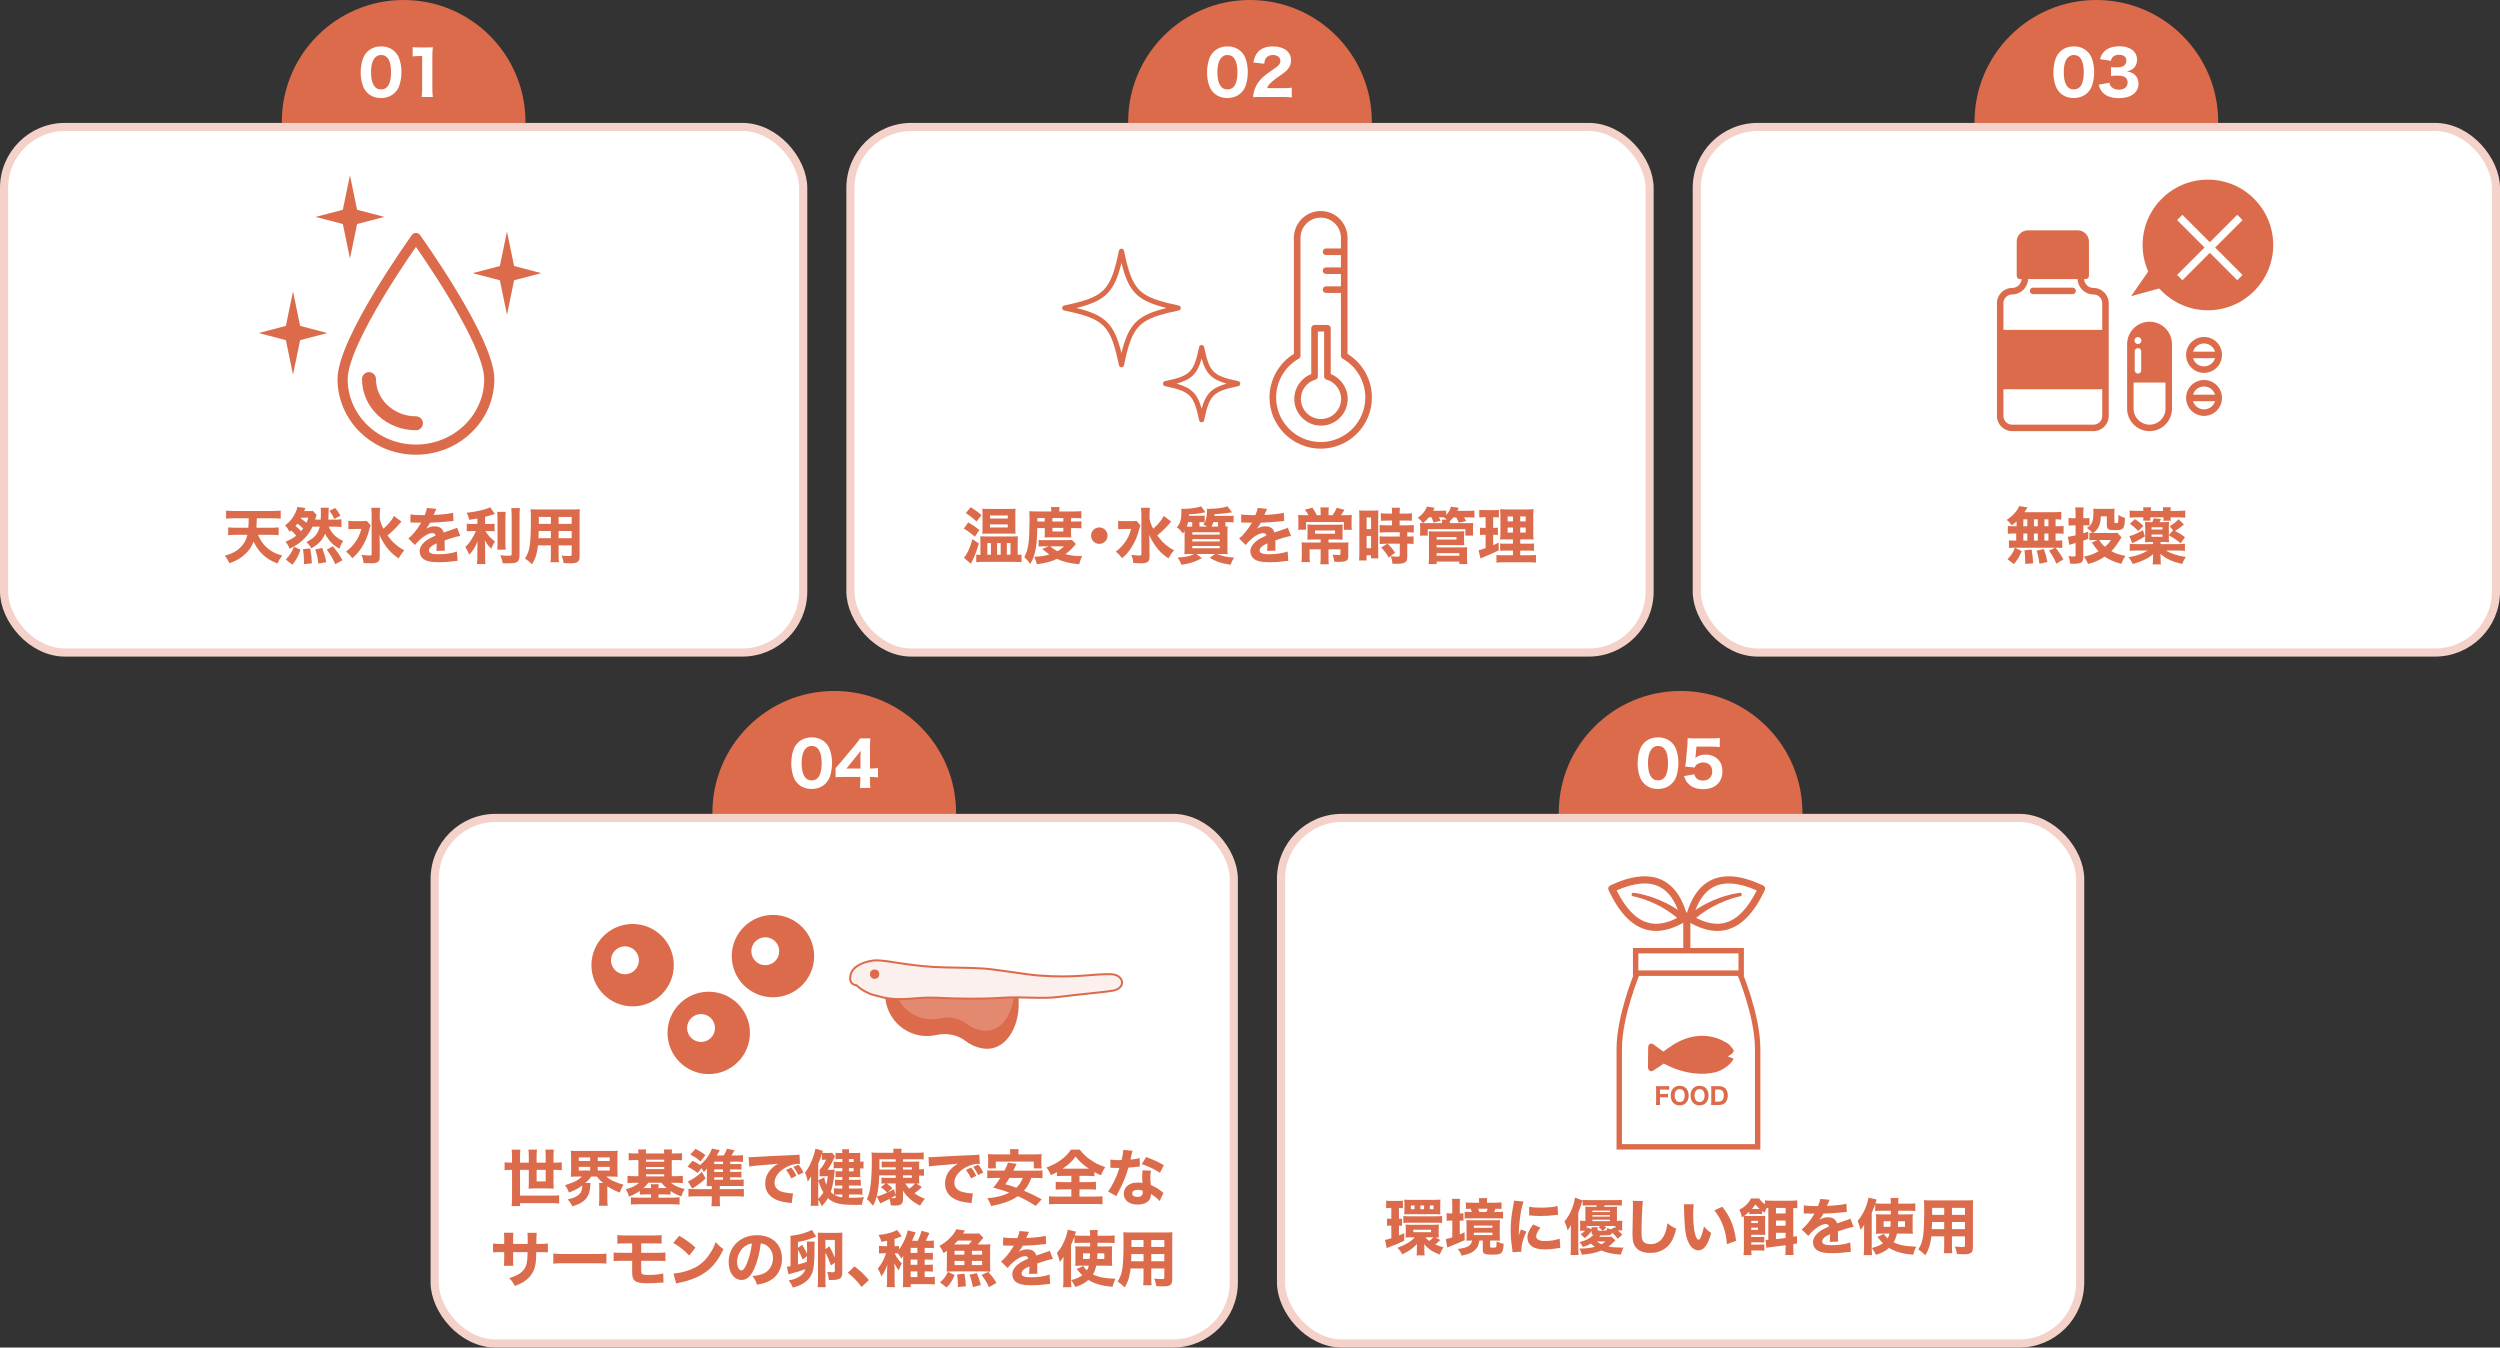 <?xml version="1.0" encoding="UTF-8"?><svg id="_レイヤー_1" xmlns="http://www.w3.org/2000/svg" viewBox="0 0 1230.387 663.204"><rect x="0" y="0" width="1230.387" height="663.204" fill="#333333" stroke="none"/><defs><style>.cls-1{stroke-width:5px;}.cls-1,.cls-2,.cls-3,.cls-4{stroke:#db6b4b;}.cls-1,.cls-2,.cls-5,.cls-6{fill:#fff;}.cls-1,.cls-4{stroke-linecap:round;stroke-linejoin:round;}.cls-7{stroke:#fff;stroke-width:3.701px;}.cls-7,.cls-2,.cls-3,.cls-5{stroke-miterlimit:10;}.cls-7,.cls-4{fill:none;}.cls-8{fill:#e2896f;}.cls-2{stroke-width:2.66px;}.cls-3{fill:#fbf0ed;}.cls-5{stroke:#f4d2c9;stroke-width:4px;}.cls-4{stroke-width:6.868px;}.cls-9{fill:#db6b4b;}</style></defs><circle class="cls-9" cx="410.572" cy="400.018" r="59.962"/><circle class="cls-9" cx="827.113" cy="400.018" r="59.962"/><circle class="cls-9" cx="1031.734" cy="59.962" r="59.962"/><rect class="cls-5" x="213.919" y="402.543" width="393.306" height="258.661" rx="30" ry="30"/><rect class="cls-5" x="630.459" y="402.543" width="393.306" height="258.661" rx="30" ry="30"/><rect class="cls-5" x="835.081" y="62.486" width="393.306" height="258.661" rx="30" ry="30"/><circle class="cls-9" cx="198.653" cy="59.962" r="59.962"/><rect class="cls-5" x="2" y="62.486" width="393.306" height="258.661" rx="30" ry="30"/><path class="cls-9" d="M126.967,263.204c.96,2.25,2.16,4.08,3.6,5.58,1.53,1.529,3.36,2.789,5.37,3.659.93.391,1.56.601,2.97.96-1.17,1.561-1.71,2.43-2.34,3.93-3.48-1.319-6.06-3.029-8.31-5.489-1.35-1.5-2.61-3.42-3.45-5.31-1.02,2.609-2.22,4.409-4.2,6.209-2.16,2.011-4.32,3.271-7.74,4.47-.72-1.649-1.32-2.64-2.28-3.689,3.9-1.11,6.3-2.46,8.25-4.649,1.5-1.62,2.34-3.271,2.91-5.67h-5.37c-1.44,0-2.79.06-4.08.18v-3.84c1.11.12,2.46.18,4.02.18h5.91q.15-1.71.18-4.649h-6.99c-1.56,0-2.94.06-4.14.18v-3.96c1.08.12,2.61.181,4.14.181h18.569c1.5,0,3-.061,4.17-.181v3.96c-1.26-.12-2.61-.18-4.11-.18h-7.649q-.06,2.939-.18,4.649h6.78c1.56,0,2.94-.06,4.14-.18v3.84c-1.35-.12-2.64-.18-4.08-.18h-6.09Z"/><path class="cls-9" d="M153.788,259.213c-1.26,2.76-2.79,4.8-5.07,6.84-1.74,1.59-3.39,2.67-6.21,4.02-.54-1.47-.9-2.1-1.98-3.479,2.58-1.11,3.75-1.74,5.28-2.97-.6-.78-1.53-1.71-2.55-2.55-.24.21-.39.33-.75.6-.75-1.35-1.32-2.189-2.19-3.149,2.22-1.59,3.63-3.24,4.95-5.91.6-1.2.9-2.07,1.08-3.12l3.96.511c-.18.359-.18.42-.6,1.529h2.13c.96,0,1.56-.029,2.07-.149l1.92,2.01q-.15.45-.39,1.2c-.12.42-.21.689-.36,1.14h2.76c.06-1.05.09-1.89.09-3.03,0-1.62-.03-2.04-.15-2.819h4.05c-.12.72-.12,1.05-.12,2.76,0,.93-.03,1.649-.12,3.09h3.18c1.35,0,2.37-.061,3.27-.18v3.84c-.96-.12-1.95-.181-3.27-.181h-2.94c1.29,3.21,3.42,5.34,7.08,7.05-.9,1.29-1.23,1.98-1.83,3.78-1.74-.96-2.939-1.86-4.169-3.12-1.05-1.05-2.31-2.91-2.91-4.26-1.35,3.21-3.15,5.1-6.81,7.199-.63-1.199-1.23-1.979-2.37-3.119,3.9-1.95,5.67-3.99,6.54-7.53h-3.57ZM140.648,275.383c2.04-2.16,2.97-3.63,4.02-6.33l3.27,1.5c-1.35,3.54-2.04,4.83-4.05,7.409l-3.24-2.579ZM148.147,261.404c.42-.511.6-.75,1.05-1.32-.78-.81-1.68-1.56-2.79-2.37-.42.54-.57.721-.96,1.17,1.17.931,1.8,1.53,2.7,2.521ZM148.058,255.224c1.08.72,1.92,1.35,2.79,2.1.36-.81.51-1.26.9-2.55h-3.45l-.24.45ZM149.618,277.603c0-3-.12-4.68-.48-7.35l3.54-.33c.54,2.939.66,4.08.81,7.35l-3.87.33ZM156.697,277.393c-.3-2.67-.69-4.41-1.56-6.99l3.45-.72c.96,2.58,1.5,4.38,2.01,6.99l-3.9.72ZM165.037,277.663c-1.56-3.3-2.4-4.739-4.2-7.109l2.97-1.71c2.07,2.46,2.94,3.75,4.74,6.87l-3.51,1.949ZM164.977,250.004c1.02,1.199,1.89,2.489,2.58,3.749l-3.03,1.681c-.84-1.83-1.2-2.431-2.43-4.021l2.88-1.409Z"/><path class="cls-9" d="M182.408,258.553c-.27.69-.27.78-.63,2.04-.99,3.66-2.01,6.03-3.66,8.67-1.26,2.04-2.58,3.57-4.71,5.46-.96-1.26-1.92-2.28-3.12-3.24,1.68-1.26,2.97-2.52,4.14-4.08,1.71-2.22,2.61-4.079,3.42-7.079h-3.33c-1.23,0-2.28.06-3.06.18v-4.2c.84.15,1.65.181,3.33.181h3.12c1.29,0,1.98-.03,2.58-.15l1.92,2.22ZM197.557,256.694c-.63.689-.69.75-1.65,1.859-1.38,1.59-3,3.15-5.22,5.01,2.52,3.36,4.95,5.521,8.31,7.29-1.229,1.35-1.62,1.92-2.82,3.99-2.19-1.561-3.33-2.55-4.74-4.11-1.89-2.16-3.45-4.649-4.68-7.499.09,2.489.12,3.899.12,4.229l.03,6.359c0,1.38-.21,2.101-.81,2.641-.57.51-1.62.779-3.18.779-1.23,0-2.79-.06-4.02-.149-.12-1.65-.33-2.431-.99-4.021,1.68.21,2.91.33,3.9.33.9,0,1.08-.12,1.08-.689v-19.59c0-1.35-.06-2.279-.21-3.21h4.44c-.15.931-.21,1.891-.21,3.24v2.16c.39,1.859.81,3,1.77,4.92,2.37-2.011,4.26-4.351,5.22-6.3l3.66,2.76Z"/><path class="cls-9" d="M202.028,253.124c1.11.271,3.03.391,5.49.391h1.5c.75-1.8.96-2.521,1.08-3.51l4.65.42q-.21.33-1.11,2.489c-.12.271-.12.3-.24.54.45-.06.54-.06,1.86-.12,3.57-.21,6.03-.54,7.74-.989l.18,4.05q-.93.09-2.37.239c-2.19.271-6.09.511-9.12.601-.57,1.05-.99,1.68-1.95,2.97,1.56-.87,2.64-1.17,4.14-1.17,2.43,0,3.93,1.02,4.47,3.029.27-.09.81-.27,1.59-.539,1.17-.42,1.32-.48,2.67-.931,1.71-.569,1.83-.6,2.34-.899l1.59,4.079c-.87.12-1.86.33-3.39.78q-.72.18-4.35,1.41l.03.99v2.04c0,.899.03,1.409.09,2.01l-4.169.12c.12-.57.18-1.891.18-3.48,0-.03,0-.12-.03-.24-1.23.57-1.83.9-2.4,1.29-.93.66-1.41,1.41-1.41,2.16,0,1.38,1.29,1.92,4.56,1.92,3.63,0,6.87-.479,9.209-1.35l.33,4.59c-.57.029-.69.029-1.5.149-2.52.36-5.19.54-7.71.54-4.41,0-6.899-.66-8.279-2.22-.75-.84-1.17-2.01-1.17-3.24,0-1.859,1.2-3.72,3.479-5.369.99-.72,2.31-1.41,4.38-2.311-.15-.81-.66-1.199-1.53-1.199-1.62,0-3.66,1.02-5.91,2.97-1.23,1.08-1.98,1.89-2.73,2.88l-3.24-3.21c1.68-1.23,4.29-4.35,5.85-7.02.27-.51.3-.54.45-.75-1.68,0-1.92,0-2.79-.03-.57-.03-1.05-.03-1.14-.03-.27,0-.45,0-.51-.029h-.42c-.12,0-.27,0-.45.029l.06-4.05Z"/><path class="cls-9" d="M234.937,255.194c-1.92.33-2.43.42-3.99.63-.33-1.32-.63-2.13-1.26-3.479,2.939-.301,4.83-.63,7.5-1.29,2.19-.57,3.27-.96,4.05-1.44l2.28,3.33c-2.1.69-3.21,1.02-4.77,1.439v3.48h2.13c1.11,0,1.8-.03,2.52-.15v3.78c-.72-.09-1.5-.12-2.58-.12h-1.92c1.44,2.31,2.58,3.54,4.68,5.13-.72,1.08-1.32,2.31-1.8,3.569-1.53-1.5-2.19-2.399-3.15-4.17.06.87.12,1.86.12,3.15v4.68c0,1.86.03,2.73.18,3.87h-4.2c.15-1.2.21-2.101.21-3.87v-4.319c0-.99.03-2.13.09-3-1.14,2.909-2.13,4.529-4.11,6.6-.69-1.71-1.17-2.7-1.92-3.84,1.17-1.05,2.04-2.07,2.97-3.54.84-1.32,1.83-3.18,2.22-4.26h-1.77c-1.17,0-1.89.03-2.7.15v-3.811c.78.12,1.47.15,2.76.15h2.46v-2.67ZM248.887,251.924c-.12,1.05-.15,1.949-.15,3.749v11.22c0,1.891.03,2.7.15,3.63h-4.17c.12-.87.15-1.529.15-3.54v-11.31c0-1.77-.06-2.67-.18-3.749h4.2ZM255.876,250.064c-.15,1.32-.18,2.46-.18,4.229v19.079c0,1.86-.54,2.94-1.65,3.42-.75.33-2.22.48-4.59.48-.6,0-1.02-.03-2.01-.061-.3-1.59-.57-2.43-1.229-3.959,1.74.18,3.0.27,3.99.27,1.35,0,1.62-.15,1.62-.93v-18.3c0-1.439-.06-2.76-.18-4.229h4.229Z"/><path class="cls-9" d="M274.927,273.013c0,1.83.03,2.729.15,3.689h-4.14c.12-.93.18-1.8.18-3.659v-4.62h-6.33c-.48,4.05-1.26,6.54-2.94,9.3-1.59-1.5-2.07-1.891-3.48-2.88,2.46-3.811,2.91-6.96,2.91-20.279,0-1.74-.03-2.85-.15-3.96,1.11.09,1.89.12,3.51.12h17.129c1.8,0,2.64-.03,3.6-.12-.09.96-.12,1.83-.12,3.6v19.649c0,2.64-1.02,3.39-4.589,3.39-.84,0-2.34-.06-3.27-.12-.18-1.35-.42-2.22-1.02-3.689,1.38.12,2.67.21,3.57.21,1.17,0,1.41-.12,1.41-.72v-4.5h-6.42v4.59ZM265.118,261.343c0,1.29-.03,1.95-.09,3.54h6.089v-3.54h-6ZM271.117,254.414h-5.939v3.42h5.939v-3.42ZM281.347,257.833v-3.42h-6.42v3.42h6.42ZM274.927,264.883h6.42v-3.54h-6.42v3.54Z"/><path class="cls-6" d="M180.743,45.635c-.93-.93-1.62-2.01-2.07-3.18-.78-2.101-1.17-4.44-1.17-6.87,0-3.18.72-6.45,1.86-8.31,1.71-2.88,4.62-4.439,8.189-4.439,2.7,0,5.07.899,6.78,2.609.93.93,1.65,2.01,2.07,3.18.78,2.101,1.17,4.44,1.17,6.9,0,3.149-.72,6.479-1.83,8.31-1.71,2.819-4.65,4.409-8.22,4.409-2.73,0-5.07-.899-6.78-2.609ZM182.603,35.375c0,5.7,1.68,8.64,4.95,8.64,1.2,0,2.22-.42,2.97-1.2,1.26-1.29,1.95-3.869,1.95-7.17,0-5.669-1.68-8.579-4.92-8.579-3.12,0-4.95,3.06-4.95,8.31Z"/><path class="cls-6" d="M203.093,23.166c.99.15,1.74.181,3.27.181h3.27c1.8,0,2.22-.03,3.39-.12-.18,1.68-.24,2.97-.24,4.859v15.449c0,1.681.06,2.82.24,4.2h-5.49c.15-1.2.24-2.55.24-4.2v-15.959h-1.32c-1.17,0-2.1.061-3.36.21v-4.62Z"/><circle class="cls-9" cx="615.193" cy="59.962" r="59.962"/><rect class="cls-5" x="418.54" y="62.486" width="393.306" height="258.661" rx="30" ry="30"/><path class="cls-9" d="M476.534,257.083c1.95,1.14,3.45,2.13,5.49,3.75l-2.25,3.3c-2.13-1.859-3.21-2.64-5.43-3.99l2.19-3.06ZM481.753,267.494c-1.35,4.439-1.92,5.879-3.36,8.759-.42.78-.45.87-.6,1.2l-3.39-2.939c.39-.391.87-1.11,1.47-2.19,1.11-1.979,1.83-3.779,2.7-6.989l3.18,2.16ZM477.733,249.614c2.13,1.32,3.36,2.22,5.34,3.9l-2.49,3.149c-1.8-1.71-3.18-2.79-5.25-4.14l2.4-2.91ZM501.252,273.043c.63,0,.93,0,1.5-.12v3.779c-.69-.09-2.31-.18-3.45-.18h-15.359c-1.32,0-2.4.06-3.48.18v-3.72c.54.061.84.09,1.47.09h.6v-7.079c0-.811-.03-1.261-.09-2.07.57.06,1.08.09,2.58.09h13.259c1.62,0,2.1,0,2.67-.09-.06.75-.09,1.23-.09,2.04v7.08h.39ZM486.223,262.603c-.99,0-1.83.03-2.79.091.09-.87.12-1.71.12-2.91v-6.72c0-1.08-.03-1.86-.12-2.73.81.12,1.62.15,3.15.15h10.08c1.59,0,2.37-.03,3.15-.15-.09.96-.12,1.5-.12,2.91v6.6c0,1.2.03,1.86.12,2.82-.81-.03-1.44-.061-2.73-.061h-10.859ZM485.923,273.013h1.77v-5.729h-1.77v5.729ZM487.243,255.194h8.729v-1.5h-8.729v1.5ZM487.243,259.604h8.729v-1.53h-8.729v1.53ZM490.723,273.013h1.77v-5.729h-1.77v5.729ZM495.523,273.013h1.8v-5.729h-1.8v5.729Z"/><path class="cls-9" d="M510.493,259.904c-.06,4.439-.3,7.709-.81,10.409-.57,2.94-1.26,4.89-2.64,7.29-.99-1.47-1.71-2.311-2.94-3.39,2.07-3.96,2.58-7.561,2.58-18.689,0-1.771-.03-2.79-.12-3.96,1.11.09,2.19.15,3.57.15h7.23v-.54c0-.66-.06-1.11-.15-1.62h4.26c-.12.45-.15.93-.15,1.649v.511h7.11c1.68,0,2.85-.061,3.75-.181v3.57c-1.05-.09-1.74-.12-3.15-.12h-1.92v1.68h2.49c1.2,0,1.83-.03,2.64-.12v3.48c-.66-.091-1.23-.12-2.61-.12h-2.52v2.64c0,.81.03,1.41.09,1.95q-.75-.03-1.92-.03h-9.18c-1.2,0-1.38,0-2.01.03.06-.511.09-1.26.09-1.95v-2.64h-3.69ZM514.213,268.874c-1.29,0-2.25.029-3.06.12v-3.271c.81.09,1.65.12,3.33.12h10.439c1.32,0,1.92-.03,2.67-.09l1.92,2.01q-.27.271-1.05,1.17c-1.26,1.47-2.64,2.729-4.14,3.78,2.31.659,4.74.96,7.5.96h.75c-.66,1.319-1.05,2.43-1.439,4.02-4.8-.45-7.77-1.17-10.89-2.64-3.12,1.41-5.61,2.069-9.93,2.64-.33-1.38-.6-2.1-1.35-3.66,3.24-.12,5.28-.45,7.47-1.14-.6-.39-.99-.69-1.56-1.17q-1.53-1.23-1.95-1.56l3.27-1.29h-1.98ZM514.183,255.673c0-.149,0-.3-.03-.689h-3.63v1.68h3.66v-.99ZM516.823,268.874c1.38,1.17,2.16,1.68,3.63,2.399,1.38-.78,2.04-1.29,3.21-2.399h-6.84ZM523.333,255.554v-.57h-5.34l-.06.6v1.08h5.4v-1.109ZM517.963,261.553h5.37v-1.77h-5.37v1.77Z"/><path class="cls-9" d="M545.083,263.624c0,2.25-1.8,4.05-4.05,4.05s-4.05-1.8-4.05-4.05,1.8-4.05,4.05-4.05,4.05,1.8,4.05,4.05Z"/><path class="cls-9" d="M561.253,258.553c-.27.69-.27.78-.63,2.04-.99,3.66-2.01,6.03-3.66,8.67-1.26,2.04-2.58,3.57-4.71,5.46-.96-1.26-1.92-2.28-3.12-3.24,1.68-1.26,2.97-2.52,4.14-4.08,1.71-2.22,2.61-4.079,3.42-7.079h-3.33c-1.229,0-2.28.06-3.06.18v-4.2c.84.15,1.65.181,3.33.181h3.12c1.29,0,1.98-.03,2.58-.15l1.92,2.22ZM576.402,256.694c-.63.689-.69.75-1.65,1.859-1.38,1.59-3,3.15-5.22,5.01,2.52,3.36,4.95,5.521,8.31,7.29-1.23,1.35-1.62,1.92-2.82,3.99-2.19-1.561-3.33-2.55-4.74-4.11-1.89-2.16-3.45-4.649-4.68-7.499.09,2.489.12,3.899.12,4.229l.03,6.359c0,1.38-.21,2.101-.81,2.641-.57.51-1.62.779-3.18.779-1.23,0-2.79-.06-4.02-.149-.12-1.65-.33-2.431-.99-4.021,1.68.21,2.91.33,3.9.33.9,0,1.08-.12,1.08-.689v-19.59c0-1.35-.06-2.279-.21-3.21h4.44c-.15.931-.21,1.891-.21,3.24v2.16c.39,1.859.81,3,1.77,4.92,2.37-2.011,4.26-4.351,5.22-6.3l3.66,2.76Z"/><path class="cls-9" d="M604.843,253.904c.93,0,1.59-.03,2.28-.12v3.33c-.75-.12-1.35-.15-2.25-.15h-1.77v2.19c.33,0,.54-.03,1.11-.061-.09.9-.12,1.771-.12,3.931v6.299c0,1.74.03,2.79.12,3.45-.84-.09-1.71-.12-3.18-.12h-1.98c2.46,1.08,4.44,1.5,8.34,1.771-.81,1.229-1.02,1.59-1.77,3.539-2.82-.449-4.2-.779-6.15-1.47-1.5-.54-2.37-.93-4.14-1.979l2.7-1.86h-9.239l2.76,2.04c-3.99,2.04-5.82,2.64-10.11,3.27-.57-1.529-.93-2.189-1.86-3.539,4.2-.301,6.09-.721,8.16-1.771h-1.65c-1.41,0-2.31.03-3.21.12.09-.93.12-1.95.12-3.6v-7.8c-.24.39-.42.63-.87,1.2-1.05-1.53-1.68-2.19-2.97-3.09,1.68-1.71,2.28-3.811,2.28-7.77,0-.24-.06-.931-.09-1.29.81.029.9.029,1.11.029,1.26,0,3.96-.21,5.4-.449,1.29-.181,2.07-.391,3.27-.841l2.1,2.94c-2.91.66-4.11.81-8.069.99,0,.39-.03.51-.03.779h5.64c.93,0,1.5-.029,2.13-.12v3.33c-.63-.09-1.23-.12-2.04-.12h-.54v2.221h3.75c-.51-.36-.87-.54-1.86-1.08.72-.84,1.05-1.471,1.35-2.67.3-1.141.48-2.49.48-3.9,0-.45-.03-.689-.09-1.14.45.06.66.06.96.06,1.02,0,3.84-.18,5.04-.33,1.62-.21,2.76-.449,4.2-.899l2.22,2.939q-5.52.811-8.64.931l-.06.81h7.17ZM586.753,256.963h-2.01c-.18.78-.33,1.26-.66,2.19.93.03,1.56.03,1.83.03h.84v-2.221ZM586.813,263.114h13.469v-1.141h-13.469v1.141ZM586.813,266.473h13.469v-1.14h-13.469v1.14ZM586.813,269.833h13.469v-1.11h-13.469v1.11ZM597.163,256.963c-.27.9-.54,1.561-.87,2.221h3.18v-2.221h-2.31Z"/><path class="cls-9" d="M610.873,253.124c1.11.271,3.03.391,5.49.391h1.5c.75-1.8.96-2.521,1.08-3.51l4.65.42q-.211.33-1.11,2.489c-.12.271-.12.3-.24.54.45-.06.54-.06,1.86-.12,3.569-.21,6.029-.54,7.739-.989l.18,4.05q-.93.09-2.369.239c-2.19.271-6.09.511-9.12.601-.569,1.05-.99,1.68-1.95,2.97,1.561-.87,2.641-1.17,4.141-1.17,2.43,0,3.93,1.02,4.47,3.029.27-.09.81-.27,1.59-.539,1.17-.42,1.319-.48,2.67-.931,1.71-.569,1.83-.6,2.34-.899l1.59,4.079c-.87.12-1.86.33-3.39.78q-.72.18-4.35,1.41l.029.99v2.04c0,.899.03,1.409.09,2.01l-4.169.12c.119-.57.18-1.891.18-3.48,0-.03,0-.12-.03-.24-1.229.57-1.83.9-2.399,1.29-.931.66-1.41,1.41-1.41,2.16,0,1.38,1.29,1.92,4.56,1.92,3.63,0,6.87-.479,9.21-1.35l.33,4.59c-.57.029-.69.029-1.5.149-2.521.36-5.19.54-7.71.54-4.41,0-6.899-.66-8.279-2.22-.75-.84-1.17-2.01-1.17-3.24,0-1.859,1.199-3.72,3.479-5.369.99-.72,2.31-1.41,4.38-2.311-.15-.81-.66-1.199-1.53-1.199-1.62,0-3.659,1.02-5.909,2.97-1.23,1.08-1.98,1.89-2.73,2.88l-3.24-3.21c1.68-1.23,4.29-4.35,5.85-7.02.27-.51.3-.54.45-.75-1.68,0-1.92,0-2.79-.03-.57-.03-1.05-.03-1.14-.03-.27,0-.45,0-.51-.029h-.42c-.12,0-.27,0-.45.029l.06-4.05Z"/><path class="cls-9" d="M649.962,251.864c0-.84-.06-1.5-.149-2.16h4.199c-.12.601-.149,1.29-.149,2.19v1.649h2.01c.87-1.29,1.47-2.34,2.04-3.659l3.779,1.05q-1.199,1.95-1.68,2.609h2.1c1.801,0,2.37-.029,3.15-.119-.061.749-.09,1.529-.09,2.85v2.16c0,.93.029,1.499.149,2.31h-3.93v-3.81h-18.599v3.779h-3.931c.091-.78.15-1.439.15-2.31v-2.16c0-1.11-.03-1.86-.12-2.819.84.09,1.65.119,2.85.119h2.221c-.57-1.109-.99-1.739-1.771-2.699l3.69-.99c1.05,1.5,1.47,2.22,2.189,3.689h1.89v-1.68ZM646.332,265.513c-1.229,0-2.04.03-2.939.09.09-.689.12-1.29.12-2.55v-2.46c0-.989-.03-1.739-.12-2.43.899.06,1.77.09,2.91.09h11.64c1.17,0,2.1-.03,2.88-.09-.061.69-.091,1.35-.091,2.43v2.46c0,1.32,0,1.891.091,2.55-1.051-.06-1.891-.09-3.061-.09h-3.93v1.5h6.87c1.47,0,2.31-.03,2.97-.12-.09.69-.12,1.351-.12,2.7v4.02c0,2.34-.93,2.91-4.8,2.91-.39,0-.99-.03-2.07-.06-.18-1.53-.33-2.131-.87-3.45,1.08.09,2.101.149,2.851.149.81,0,1.05-.119,1.05-.6v-2.22h-5.88v4.109c0,1.561.03,2.311.15,3.271h-4.2c.12-.99.18-1.86.18-3.271v-4.109h-5.43v3.239c0,1.41.03,2.131.15,3.03h-4.17c.12-.99.18-1.859.18-3.149v-4.2c0-.96-.029-1.62-.12-2.37.78.09,1.561.12,2.7.12h6.689v-1.5h-3.63ZM647.203,261.074v1.62h9.84v-1.62h-9.84Z"/><path class="cls-9" d="M669.013,254.293c0-1.38-.03-2.1-.12-3.119.75.09,1.26.119,2.58.119h4.319c1.32,0,1.86-.029,2.551-.09-.061.69-.061,1.29-.061,2.94v17.579c0,1.649,0,2.25.061,3.06h-3.601v-1.5h-2.189v2.55h-3.72c.12-.989.18-2.01.18-3.749v-17.79ZM672.583,260.414h2.189v-5.729h-2.189v5.729ZM672.583,269.803h2.189v-6.03h-2.189v6.03ZM682.273,267.583c-1.05,0-2.25.06-3.271.149v-3.81c.721.12,1.71.15,3.36.15h6.54v-2.101h-6.54c-1.23,0-2.43.061-3.36.15v-3.72c.75.09,1.92.149,3.42.149h2.67v-2.369h-2.13c-1.859.06-2.97.09-3.359.119v-3.72c.87.12,1.859.181,3.21.181h2.279v-.69c0-.87-.06-1.47-.149-2.189h4.109c-.149.659-.21,1.26-.21,2.159v.721h2.82c1.319,0,2.34-.061,3.21-.181v3.72c-.87-.09-1.71-.119-3.15-.119h-2.88v2.369h3.6c1.471,0,2.61-.06,3.36-.149v3.72c-.811-.12-1.59-.15-2.94-.15h-.27v2.101c1.649,0,2.399-.03,3.09-.15v3.81c-.93-.12-1.56-.149-3.09-.149v6.359c0,1.62-.3,2.37-1.14,2.85-.87.511-2.011.69-4.08.69-.271,0-1.05-.03-2.1-.061-.12-1.59-.33-2.52-.87-3.689.87.15,2.25.24,3.39.24.87,0,1.11-.15,1.11-.78v-5.609h-6.061c1.59,1.47,2.431,2.46,3.75,4.409l-3.12,2.431c-1.199-2.101-2.189-3.391-3.72-4.92l3.03-1.92h-.51Z"/><path class="cls-9" d="M721.692,257.474c1.83,0,2.4-.03,3.33-.091-.06.511-.09.87-.09,1.891v2.34c0,.899.03,1.41.12,1.979h-3.87v-3.18h-18.509v3.18h-3.84c.09-.6.12-1.14.12-1.979v-2.28c0-.96-.03-1.41-.091-1.95.54.03.63.061,1.41.091-.96-1.32-1.17-1.561-2.489-2.67,2.279-1.561,3.749-3.391,4.47-5.49l3.81.6c-.3.69-.33.75-.72,1.471h3.659c1.41,0,2.04-.03,2.73-.15v2.22c1.319-1.41,2.01-2.58,2.37-4.109l3.84.569q-.54,1.17-.69,1.5h5.34c1.62,0,2.16-.029,3.06-.149v3.51c-.779-.12-1.47-.15-2.88-.15h-2.22c.51.84.66,1.11,1.05,1.83l-3.689.78c-.391-.99-.63-1.561-1.23-2.61h-1.409c-.631.811-.96,1.17-1.74,1.92v.931h8.159ZM703.243,254.594c-.93,1.17-1.56,1.77-2.909,2.88h9.419v-.45c0-.601-.029-.84-.09-1.29h2.4c-.69-.601-.78-.66-1.41-1.11-.3-.029-.45-.029-.69-.029h-1.8c.42.75.54.989.87,1.709l-3.54.9c-.33-1.17-.479-1.59-.96-2.609h-1.29ZM703.122,277.603c.12-1.14.15-2.07.15-3.54v-10.71c0-.84-.03-1.319-.09-1.92.66.091,1.35.12,2.28.12h12.779c1.05,0,1.77-.029,2.399-.12-.06.57-.09,1.261-.09,1.98v2.58c0,1.08.03,1.68.09,2.369-.72-.06-1.35-.09-2.25-.09h-11.339v1.141h12.749c1.021,0,1.68-.03,2.31-.091-.09.75-.119,1.471-.119,2.37v3.18c0,.99.06,1.83.149,2.73h-3.899v-1.2h-11.189v1.2h-3.931ZM707.053,265.543h9.749v-1.23h-9.749v1.23ZM707.053,273.523h11.159v-1.29h-11.159v1.29Z"/><path class="cls-9" d="M730.183,254.534c-.84,0-1.41.03-2.16.12v-3.75c.721.09,1.59.15,2.79.15h4.11c1.199,0,2.01-.061,2.76-.15v3.75c-.721-.09-1.351-.12-2.16-.12h-.66v5.28h.45c.78,0,1.229-.03,1.89-.12v3.6c-.6-.06-1.2-.09-1.89-.09h-.45v5.1c1.021-.42,1.44-.6,2.7-1.229l.06,3.779c-2.46,1.23-4.26,2.01-8.369,3.69-.21.09-.36.149-.63.3l-.931-4.05c1.021-.21,1.351-.301,3.45-1.051v-6.539h-.69c-.869,0-1.409.03-2.069.12v-3.63c.72.09,1.2.12,2.16.12h.6v-5.28h-.96ZM744.613,270.973h-3.09c-1.83,0-2.46.03-3.24.12v-3.63c.72.09,1.32.12,3.21.12h3.12v-2.13h-2.76c-1.98,0-2.73.029-3.57.09.12-.69.15-1.92.15-3.84v-6.99c0-2.159-.03-3.119-.181-4.14,1.29.12,2.19.15,4.17.15h8.43c2.25,0,3.15-.03,3.9-.15-.09.87-.15,2.37-.15,4.26v6.6c0,2.16.03,3.181.15,4.11-.9-.09-1.351-.09-3.12-.09h-3.45v2.13h3.51c1.74,0,2.431-.03,3.271-.15v3.69c-.9-.12-1.65-.15-3.24-.15h-3.54v2.31h4.47c1.65,0,2.46-.029,3.271-.149v3.779c-.99-.149-1.86-.18-3.57-.18h-12.209c-1.71,0-2.55.03-3.66.18v-3.779c.87.12,1.53.149,3.149.149h4.98v-2.31ZM742.002,254.173v2.431h2.61v-2.431h-2.61ZM742.002,259.633v2.49h2.61v-2.49h-2.61ZM748.182,256.604h2.7v-2.431h-2.7v2.431ZM748.182,262.124h2.7v-2.49h-2.7v2.49Z"/><path class="cls-6" d="M597.284,45.635c-.93-.93-1.62-2.01-2.07-3.18-.78-2.101-1.17-4.44-1.17-6.87,0-3.18.72-6.45,1.86-8.31,1.71-2.88,4.62-4.439,8.189-4.439,2.7,0,5.07.899,6.78,2.609.93.93,1.65,2.01,2.07,3.18.78,2.101,1.17,4.44,1.17,6.9,0,3.149-.72,6.479-1.83,8.31-1.71,2.819-4.65,4.409-8.22,4.409-2.73,0-5.07-.899-6.78-2.609ZM599.143,35.375c0,5.7,1.68,8.64,4.95,8.64,1.2,0,2.22-.42,2.97-1.2,1.26-1.29,1.95-3.869,1.95-7.17,0-5.669-1.68-8.579-4.92-8.579-3.12,0-4.95,3.06-4.95,8.31Z"/><path class="cls-6" d="M620.864,47.735c-2.551,0-3.03,0-4.17.12.149-1.59.33-2.61.72-3.689.78-2.341,2.189-4.44,4.17-6.24,1.109-1.02,2.01-1.68,5.13-3.81,2.76-1.86,3.42-2.7,3.42-4.26,0-1.65-1.5-2.79-3.66-2.79-1.56,0-2.76.57-3.479,1.62-.45.66-.63,1.319-.811,2.67l-5.31-.601c.45-2.43.99-3.689,2.13-5.069,1.62-1.86,4.14-2.85,7.38-2.85,5.52,0,9.029,2.67,9.029,6.869,0,2.01-.899,3.84-2.64,5.4-.72.659-.96.84-4.5,3.3-1.229.869-2.609,2.039-3.3,2.76-.689.75-1.02,1.26-1.41,2.22h7.59c2.07,0,3.479-.061,4.59-.24v4.8c-1.59-.149-2.819-.21-4.83-.21h-10.049Z"/><path class="cls-9" d="M252.007,569.627c0-1.53-.06-2.55-.18-3.81h4.29c-.12.96-.18,2.13-.18,3.779v2.61h4.32v-3.06c0-1.32-.06-2.25-.18-3.36h4.2c-.12,1.14-.18,2.04-.18,3.3v3.12h4.47v-3.15c0-1.409-.03-2.189-.18-3.27h4.2c-.12,1.021-.18,2.01-.18,3.3v3.12h.69c1.47,0,2.4-.061,3.39-.18v3.899c-.99-.12-1.95-.18-3.39-.18h-.69v6.42c0,.84.03,1.829.12,2.819-.93-.06-1.53-.09-2.55-.09h-7.14c-1.02,0-1.59.03-2.669.09.06-.72.09-1.62.09-2.609v-6.63h-4.32v12.689h15.209c1.71,0,2.79-.061,4.05-.181v4.08c-1.32-.149-2.55-.21-4.05-.21h-15.209v1.44h-4.14c.15-1.38.21-2.79.21-4.5v-13.319h-.24c-1.41,0-2.46.06-3.42.18v-3.899c1.05.119,1.98.18,3.42.18h.24v-2.58ZM264.097,575.747v5.67h4.47v-5.67h-4.47Z"/><path class="cls-9" d="M284.227,579.047c-1.41,0-2.37.03-3.3.12.12-.96.15-1.771.15-3.271v-6.239c0-1.59-.03-2.34-.15-3.33.96.09,1.83.12,3.39.12h16.35c1.53,0,2.4-.03,3.36-.12-.12.87-.15,1.77-.15,3.33v6.239c0,1.5.03,2.4.15,3.271-.96-.09-1.86-.12-3.36-.12h-2.25c1.11.99,2.34,1.77,3.87,2.43,1.68.72,2.94,1.17,4.56,1.59-.84,1.35-1.23,2.16-1.83,3.87-2.46-.96-4.2-1.83-6.12-3.09v6.149c0,1.35.06,2.4.18,3.42h-4.32c.12-.99.18-2.04.18-3.45v-5.339c0-1.08-.03-1.71-.12-2.4h1.98c-1.35-1.14-2.01-1.83-3.09-3.18h-2.76c-.9,1.319-1.59,2.04-2.88,3.18h2.55c-.06.36-.09.66-.12,1.32-.12,2.88-.93,5.13-2.43,6.749-1.44,1.5-3,2.34-6.36,3.42-.87-1.71-1.11-2.069-2.34-3.39,2.1-.51,2.85-.75,3.96-1.35,2.34-1.2,3.24-2.73,3.24-5.521-2.01,1.471-3.81,2.431-6.54,3.45-.66-1.68-1.05-2.37-1.92-3.66,1.5-.39,3.18-1.02,4.5-1.619,1.56-.721,2.73-1.53,3.75-2.58h-2.13ZM284.857,571.397h5.61v-1.771h-5.61v1.771ZM284.857,576.077h5.61v-1.8h-5.61v1.8ZM294.186,571.397h5.91v-1.771h-5.91v1.771ZM294.186,576.077h5.91v-1.8h-5.91v1.8Z"/><path class="cls-9" d="M314.197,567.677c-.03-.96-.06-1.409-.15-1.949h4.02c-.12.6-.15,1.08-.15,1.949h8.97c-.03-.96-.06-1.409-.15-1.949h4.02c-.12.569-.15,1.08-.15,1.949h1.62c1.5,0,2.43-.06,3.42-.18v3.57c-1.11-.12-2.13-.15-3.42-.15h-1.62v7.95h1.98c1.26,0,2.4-.061,3.479-.181v3.6c-.9-.119-1.98-.18-3.33-.18h-2.55c1.74,1.44,3.78,2.37,6.75,3.06-.87,1.5-1.11,2.04-1.65,3.69-2.22-.87-3.51-1.53-5.28-2.7v1.8c-.87-.09-1.5-.12-2.79-.12h-3.15v1.59h6.93c1.41,0,2.4-.06,3.45-.21v3.63c-1.02-.119-2.19-.18-3.78-.18h-16.439c-1.53,0-2.7.061-3.75.18v-3.6c.9.12,1.95.18,3.48.18h6.45v-1.59h-2.73c-1.26,0-1.89.03-2.79.12v-1.83c-1.83,1.23-3.18,1.95-5.31,2.79-.39-1.41-.72-2.189-1.59-3.659,2.73-.63,4.68-1.561,6.57-3.15h-2.4c-1.35,0-2.34.061-3.33.18v-3.6c.93.12,1.95.181,3.3.181h2.07v-7.95h-1.38c-1.29,0-2.31.03-3.42.15v-3.57c1.05.12,1.98.18,3.42.18h1.38ZM319.117,582.076c-.81,1.08-1.41,1.71-2.43,2.641h3.72c0-.9-.03-1.351-.15-1.92h3.96c-.12.63-.15,1.05-.15,1.92h4.02c-1.11-.96-1.71-1.561-2.55-2.641h-6.42ZM326.887,571.757v-1.02h-8.97v1.02h8.97ZM326.887,575.356v-1.02h-8.97v1.02h8.97ZM326.887,578.986v-1.05h-8.97v1.05h8.97Z"/><path class="cls-9" d="M363.186,580.606c1.23,0,1.98-.03,2.82-.12v3.33c-.78-.09-1.56-.12-3.06-.12h-8.7v1.53h8.37c1.68,0,2.52-.03,3.48-.15v3.87c-1.14-.15-2.13-.18-3.9-.18h-7.95v1.229c0,1.59.06,2.521.18,3.66h-4.29c.12-1.17.18-2.13.18-3.63v-1.26h-7.59c-1.77,0-2.76.06-3.9.18v-3.899c.9.119,1.8.18,3.36.18h8.13v-1.53c-1.02,0-1.77.03-2.52.09.06-1.02.09-1.649.09-3.06v-3.42c0-.78,0-1.59.03-2.16-.54.75-.81,1.021-1.56,1.681-.45-.87-.63-1.17-1.17-1.92l-1.86,2.399c-1.71-1.38-3.03-2.189-4.98-3.12l2.49-2.909c1.65.81,2.46,1.26,3.69,2.069,2.76-2.22,4.74-4.949,5.85-8.1l3.84.84c-.69,1.32-.81,1.53-1.5,2.58h3.45c.78-1.229,1.23-2.16,1.59-3.3l3.72.75q-.21.36-.84,1.5c-.18.27-.36.57-.69,1.05h2.64c1.11,0,2.28-.06,3.09-.18v3.359c-.78-.09-1.53-.12-2.58-.12h-3.75v1.17h2.97c1.5,0,1.98-.029,2.58-.09v2.82c-.69-.061-1.2-.09-2.58-.09h-2.97v1.229h2.94c1.38,0,1.83-.03,2.61-.09v2.82c-.84-.061-1.35-.091-2.58-.091h-2.97v1.2h3.84ZM347.287,579.977c-2.04,1.92-3.42,2.97-6.6,4.979l-2.13-3.479c.45-.18.87-.39,1.47-.75,2.25-1.32,3.33-2.1,5.399-3.99l1.86,3.24ZM342.277,565.428c2.1,1.05,3.12,1.68,4.92,3.09l-2.43,3.09c-1.86-1.65-2.97-2.37-5.04-3.33l2.55-2.85ZM355.807,572.896v-1.17h-4.29v1.17h4.29ZM351.517,576.767h4.29v-1.229h-4.29v1.229ZM351.517,580.606h4.29v-1.2h-4.29v1.2Z"/><path class="cls-9" d="M368.467,569.478c.69.029,1.05.029,1.17.029.57,0,.75,0,5.01-.27,2.07-.15,7.229-.391,15.479-.75,2.64-.12,2.82-.15,3.36-.271l.24,4.59c-.36-.029-.45-.029-.72-.029-1.95,0-4.38.689-6.39,1.829-3.39,1.92-5.43,4.71-5.43,7.44,0,2.22,1.38,3.84,3.9,4.56,1.38.39,3.33.689,4.44.689.18,0,.39,0,.75-.029l-.63,4.859c-.39-.09-.51-.09-1.05-.149-3.36-.391-5.459-.9-7.259-1.86-3.12-1.62-4.74-4.229-4.74-7.649,0-4.05,2.16-7.35,6.33-9.75-3,.33-3.12.36-9.81.87-1.65.12-3.27.33-4.41.54l-.24-4.649ZM389.376,579.946c-.75-1.68-1.44-2.789-2.49-4.17l2.55-1.14c1.05,1.26,1.71,2.28,2.52,4.05l-2.58,1.26ZM392.886,578.297c-.75-1.59-1.41-2.7-2.43-4.02l2.49-1.08c1.11,1.29,1.53,1.949,2.49,3.84l-2.55,1.26Z"/><path class="cls-9" d="M417.817,589.456c1.14.03,1.47.03,2.13.03,1.68,0,2.79-.061,5.28-.271-.66,1.62-.87,2.37-1.05,3.721-1.68.06-2.34.06-3.42.06-7.47,0-10.59-.78-13.29-3.33-.87,1.5-1.53,2.37-3,3.99-.66-1.44-1.14-2.34-1.77-3.24,0,1.38.03,1.65.15,3.03h-3.9c.12-1.23.18-2.16.18-3.54v-7.649c0-1.53,0-2.101.06-3.24q-.3.48-.9,1.44c-.21.359-.39.6-.75,1.079-.33-1.739-.69-2.97-1.32-4.439,1.65-2.189,2.49-3.779,3.72-6.93.6-1.56,1.17-3.569,1.38-4.83l3.66,1.05c-.18.421-.21.57-.36.961.48.06,1.05.09,1.8.09h1.23c.99,0,1.41-.03,1.86-.12l1.44,1.739c-.15.271-.3.511-.48.96-1.05,2.4-1.8,3.721-3.18,5.7h1.71c.87,0,1.5-.03,1.86-.09q-.09.51-.15,1.26c-.36,4.14-.93,7.17-1.86,9.75.6.6.93.869,1.56,1.29v-3.12c.84.09,1.62.12,2.7.12h1.44v-1.471h-1.17c-.93,0-1.77.03-2.43.12v-3.029c.66.09,1.38.12,2.43.12h1.17v-1.38h-1.38c-.81,0-1.32.029-1.95.09v-3.03c.66.09,1.14.12,2.01.12h1.32v-1.56h-2.64c-.63,0-1.17.029-1.62.09v-3.24c.72.09,1.35.12,2.76.12h1.5v-1.47h-1.11c-1.08,0-1.56.03-2.22.09v-3.18c.66.12,1.23.149,2.22.149h1.11c0-.869-.03-1.199-.12-1.859h3.51c-.09.6-.12,1.08-.12,1.859h3.39c1.14,0,1.68-.029,2.19-.09-.06.63-.06,1.05-.06,2.01v2.34c.72,0,1.14-.029,1.65-.149v3.54c-.72-.061-.9-.09-1.65-.12v2.399c0,.87,0,1.41.06,1.95q-.69-.03-2.34-.06h-3.24v1.38h3.21c1.2,0,1.83-.03,2.61-.12v3.029c-.78-.09-1.59-.12-2.61-.12h-3.21v1.471h3.84c1.14,0,1.98-.03,2.79-.12v3.21c-.99-.12-1.8-.15-2.79-.15h-3.84v1.59ZM405.667,579.467c.18,1.32.48,2.399.99,3.63.36-1.41.51-2.25.75-4.229h-2.16c-.6,0-1.02.029-1.89.09v-3.21c1.11-1.05,2.22-2.79,3.24-5.01h-.69c-.63,0-1.02.029-1.41.09v-3.03c-.6,2.04-.99,3.061-1.8,5.01v8.1l2.97-1.439ZM402.697,590.057c.96-.9,1.77-1.95,2.52-3.271-1.11-1.83-1.38-2.52-2.52-5.789v9.06ZM413.077,587.866c-1.08,0-1.8.03-2.58.09,1.26.78,2.13,1.05,4.05,1.29v-1.38h-1.47ZM420.097,571.877v-1.47h-2.28v1.47h2.28ZM417.817,576.467h2.28v-1.56h-2.28v1.56Z"/><path class="cls-9" d="M434.437,578.446c-.6,0-1.17.03-1.71.061-.3,7.56-1.14,11.609-3.09,14.939-1.29-1.71-1.68-2.101-3-3.33.93-1.83,1.38-3.45,1.77-6.45.48-3.749.66-7.109.66-12.419,0-2.37-.03-2.91-.15-4.05.99.12,1.92.15,4.02.15h6.75v-.33c0-.721-.03-1.11-.12-1.65h4.2c-.12.48-.15.9-.15,1.68v.301h7.29c1.38,0,2.79-.061,3.69-.181v3.48c-.84-.091-1.56-.12-2.55-.12h-7.62v1.199h5.58c1.17,0,1.77-.029,2.46-.09-.09.63-.12,1.23-.12,2.28v1.56h.45c.96,0,1.44-.029,1.95-.12v3.33c-.69-.09-1.14-.12-2.01-.12h-.39v1.771c0,1.199.03,1.56.09,2.189-.45-.06-.9-.06-1.5-.09l2.76,1.77c-1.23,1.2-2.22,2.04-3.66,3.03,1.62,1.17,2.73,1.77,5.16,2.76-.99,1.11-1.56,1.95-2.37,3.36-4.02-2.07-6.45-4.23-8.459-7.41q0,.42.06,1.05v3.03c0,2.58-.93,3.3-4.319,3.3-.39,0-.78-.03-1.71-.09-.12-1.351-.27-2.19-.63-3.21-1.23.66-2.04,1.05-2.88,1.439-.6.271-1.35.63-1.68.811l-1.68-3.42c1.59-.42,3.36-1.05,5.13-1.89-1.32-1.32-1.98-1.86-3.15-2.67l2.34-1.86c-1.02,0-1.47.03-2.04.12v-3c.57.09,1.2.12,2.13.12h4.89v-1.23h-6.39ZM440.827,574.487h-4.77c-.66,0-1.41.029-2.13.09v-2.97c.57.09,1.08.119,2.1.119h4.8v-1.199h-8.01q0,4.05-.03,5.039c.33,0,.93.03,1.59.03h6.45v-1.109ZM436.387,582.437c.93.63,1.95,1.44,2.82,2.34l-2.37,2.1q.66-.329,3.12-1.619l.84,2.999v-5.819h-4.41ZM440.797,588.347q-1.38.779-2.31,1.29c.45.029.87.06,1.11.06,1.05,0,1.2-.09,1.2-.75v-.6ZM448.777,574.487h-4.35v1.109h4.35v-1.109ZM444.427,578.446v1.23h4.35v-1.23h-4.35ZM445.507,582.437c.69,1.08,1.17,1.74,1.98,2.58,1.2-.84,2.19-1.71,2.94-2.58h-4.92Z"/><path class="cls-9" d="M456.968,569.478c.69.029,1.05.029,1.17.029.57,0,.75,0,5.01-.27,2.07-.15,7.229-.391,15.479-.75,2.64-.12,2.82-.15,3.36-.271l.24,4.59c-.36-.029-.45-.029-.72-.029-1.95,0-4.38.689-6.39,1.829-3.39,1.92-5.43,4.71-5.43,7.44,0,2.22,1.38,3.84,3.9,4.56,1.38.39,3.33.689,4.44.689.18,0,.39,0,.75-.029l-.63,4.859c-.39-.09-.51-.09-1.05-.149-3.36-.391-5.459-.9-7.259-1.86-3.12-1.62-4.74-4.229-4.74-7.649,0-4.05,2.16-7.35,6.33-9.75-3,.33-3.12.36-9.81.87-1.65.12-3.27.33-4.41.54l-.24-4.649ZM477.877,579.946c-.75-1.68-1.44-2.789-2.49-4.17l2.55-1.14c1.05,1.26,1.71,2.28,2.52,4.05l-2.58,1.26ZM481.387,578.297c-.75-1.59-1.41-2.7-2.43-4.02l2.49-1.08c1.11,1.29,1.53,1.949,2.49,3.84l-2.55,1.26Z"/><path class="cls-9" d="M507.547,579.736c-1.05,2.88-1.89,4.32-3.6,6.271,3.24,1.38,5.19,2.31,8.73,4.229l-2.94,3.27c-3.24-2.1-5.52-3.33-8.82-4.8-1.77,1.23-3.15,1.95-5.28,2.73-2.61.96-4.59,1.5-7.89,2.1-.51-1.59-.93-2.4-1.86-3.78,4.83-.479,7.62-1.199,10.83-2.789-2.31-.9-3.72-1.32-7.86-2.46,1.74-2.16,2.4-3.09,3.45-4.771h-3c-1.53,0-2.55.061-3.42.15v-3.9c.9.12,1.56.15,3.42.15h5.07c.93-1.8,1.44-2.97,1.71-3.96l4.26.601q-.24.51-1.02,2.039c-.09.181-.09.211-.63,1.32h10.979c1.89,0,2.58-.03,3.39-.15v3.9c-.96-.12-1.89-.15-3.39-.15h-2.13ZM497.168,567.737c0-.9-.03-1.5-.12-2.19h4.29c-.09.57-.12,1.29-.12,2.16v.42h7.89c1.62,0,2.52-.03,3.54-.12-.09.75-.12,1.53-.12,2.311v2.46c0,.84.06,1.56.15,2.25h-3.9v-3.33h-18.689v3.33h-3.9c.12-.631.15-1.29.15-2.25v-2.46c0-.75-.06-1.561-.12-2.311,1.02.09,1.89.12,3.51.12h7.44v-.39ZM496.778,579.736c-.78,1.32-1.05,1.74-1.98,3.09,2.49.69,3.12.9,5.4,1.74,1.5-1.47,2.34-2.729,3.18-4.83h-6.6Z"/><path class="cls-9" d="M523.688,578.717c-1.56,0-2.7.06-3.51.18v-2.04c-1.32.721-1.71.931-3,1.471-.78-1.83-1.02-2.25-2.13-3.75,2.79-.99,4.89-2.101,7.05-3.66,2.16-1.59,3.689-3.18,4.979-5.13h4.35c1.59,2.1,3.03,3.51,5.28,5.04,2.49,1.71,4.379,2.64,7.229,3.569-1.05,1.62-1.5,2.49-2.07,4.05-1.38-.6-1.77-.779-3.24-1.619v2.069c-.93-.12-1.92-.18-3.42-.18h-3.93v3.06h4.56c1.62,0,2.7-.06,3.54-.18v3.93c-.84-.12-2.01-.18-3.57-.18h-4.53v3.569h7.2c1.74,0,3.09-.06,4.11-.18v3.99c-1.02-.12-2.37-.181-4.05-.181h-18.299c-1.68,0-2.939.061-3.959.181v-3.99c.9.12,2.31.18,4.05.18h6.93v-3.569h-4.14c-1.53,0-2.729.06-3.54.18v-3.93c1.02.12,1.98.18,3.54.18h4.14v-3.06h-3.57ZM523.388,575.177h12.54c-3.15-2.16-4.59-3.45-6.57-5.97-1.65,2.31-3.3,3.84-6.419,5.97h.45Z"/><path class="cls-9" d="M557.378,566.357q-.12.3-.42,1.62c-.06.27-.21.93-.42,1.979q-.12.45-.18.75c1.95-.18,3.45-.42,4.53-.78l.09,4.14c-.33.03-.45.03-.93.12-1.05.15-2.28.271-4.68.48-1.17,3.779-1.89,5.729-3.27,8.699-.69,1.471-.96,2.01-2.1,4.17q-.39.75-.57,1.141l-4.11-2.28c2.16-2.85,4.2-7.05,5.64-11.609q-.9,0-1.62.029h-.36q-.33,0-1.35-.06h-1.14v-4.08c1.08.21,2.4.3,4.2.3.18,0,.75-.029,1.32-.06.54-2.25.78-3.72.81-5.01l4.56.45ZM570.697,591.106c-.93-1.141-2.61-2.521-4.26-3.51-.03,1.409-.3,2.31-1.02,3.21-1.05,1.289-3.09,2.039-5.55,2.039-4.11,0-6.81-2.13-6.81-5.34,0-2.279,1.44-4.199,3.81-5.039.9-.33,1.83-.45,3.21-.45.87,0,1.38.06,2.19.18-.12-1.199-.15-2.04-.15-2.909,0-1.351.06-2.221.24-3.33l4.17.21c-.33,1.2-.39,1.739-.39,2.97,0,1.35.06,2.399.27,4.05,1.89.84,3.06,1.5,4.53,2.61.39.27.66.479,1.17.899q.27.21.51.39l-1.92,4.021ZM559.988,585.557c-1.65,0-2.76.72-2.76,1.77,0,1.08.93,1.74,2.52,1.74,1.8,0,2.67-.75,2.67-2.22,0-.271-.03-.84-.06-.84-.93-.33-1.53-.45-2.37-.45ZM570.877,577.187c-2.73-1.77-5.46-3.06-8.94-4.26l2.13-3.479c3.6,1.29,6,2.399,8.73,4.02l-1.92,3.72Z"/><path class="cls-9" d="M259.702,612.207v-2.19c0-1.8-.03-2.55-.12-3.3h4.53q-.12,1.261-.12,2.91,0,.57-.03,2.58h1.59c1.92,0,2.94-.061,4.08-.21v4.38c-1.05-.09-2.28-.15-4.02-.15h-1.68c-.06,2.91-.09,3.42-.21,4.561-.27,2.729-.87,4.499-2.1,6.329-1.2,1.8-2.88,3.271-5.1,4.41-.9.479-1.59.78-3.18,1.35-.81-1.649-1.29-2.34-2.76-3.87,2.88-.84,4.41-1.56,5.79-2.699,2.1-1.71,2.94-3.63,3.18-7.11.03-.6.06-1.26.09-2.97h-7.11v3.3c0,2.19,0,2.521.12,3.45h-4.65c.09-.75.15-1.83.15-3.51v-3.24h-1.5c-2.1,0-2.67.03-4.02.15v-4.38c1.38.18,1.95.21,4.11.21h1.41v-2.13c0-1.53-.03-2.49-.15-3.39h4.68c-.15,1.17-.15,1.439-.15,3.3v2.22h7.17Z"/><path class="cls-9" d="M272.302,616.917c1.35.18,2.43.24,5.49.24h15.179c3.03,0,4.11-.03,5.49-.21v4.919c-1.2-.09-3.18-.149-5.52-.149h-15.149c-2.61,0-4.32.06-5.49.18v-4.979Z"/><path class="cls-9" d="M306.112,620.517c-1.83,0-3,.03-4.11.15v-4.29c1.35.18,1.92.21,4.17.21h4.95v-4.65h-3.15c-2.31,0-2.82.03-4.14.15v-4.26c1.2.18,1.77.21,4.2.21h13.14c2.31,0,3.209-.03,4.439-.21v4.26c-1.08-.12-2.19-.15-4.35-.15h-5.7v4.65h7.56c2.22,0,3.21-.061,4.38-.21v4.29c-1.11-.12-2.25-.15-4.32-.15h-7.62v4.26c0,1.53.06,1.89.45,2.22.42.33,1.26.48,2.76.48,3.18,0,5.819-.271,7.649-.75l.12,4.5h-.45c-.3,0-.54,0-1.23.06-2.28.18-4.41.271-6.149.271-6.15,0-7.59-1.051-7.59-5.49v-5.55h-5.01Z"/><path class="cls-9" d="M334.283,608.187c3.87,2.34,5.58,3.6,7.98,5.819l-3.03,3.93c-2.49-2.64-5.01-4.619-7.89-6.21l2.94-3.539ZM331.463,626.786c2.76-.18,6.18-.989,8.939-2.189,3.81-1.59,6.48-3.84,8.82-7.35,1.35-2.01,2.16-3.63,3.03-5.97,1.41,1.649,1.95,2.159,3.81,3.479-2.97,6.42-6.51,10.38-11.729,13.14-2.4,1.26-5.85,2.49-8.73,3.12q-.75.149-1.32.27c-.69.15-.87.21-1.5.42l-1.32-4.92Z"/><path class="cls-9" d="M371.212,624.356c-1.68,3.81-3.66,5.58-6.24,5.58-3.72,0-6.359-3.63-6.359-8.79,0-3.42,1.17-6.54,3.36-8.909,2.58-2.82,6.27-4.32,10.56-4.32,7.529,0,12.329,4.5,12.329,11.52,0,5.46-2.729,9.689-7.529,11.58-1.44.569-2.64.869-4.77,1.229-.63-1.89-1.05-2.7-2.22-4.26,2.67-.21,4.53-.69,5.939-1.439,2.58-1.41,4.14-4.2,4.14-7.38,0-2.67-1.17-4.92-3.21-6.271-.87-.569-1.59-.81-2.79-.96-.6,4.95-1.65,8.94-3.21,12.42ZM366.443,613.497c-2.28,1.77-3.69,4.68-3.69,7.68,0,2.25.96,4.08,2.13,4.08.87,0,1.8-1.17,2.76-3.601,1.11-2.67,2.04-6.449,2.4-9.659-1.44.18-2.43.6-3.6,1.5Z"/><path class="cls-9" d="M400.852,616.467c-.03,3.359-.27,6.72-.63,8.279-.69,3.061-2.07,5.04-4.65,6.72-1.5.99-2.88,1.561-5.399,2.221-.51-1.32-1.02-2.221-2.01-3.54,2.04-.33,3.39-.811,4.95-1.68,1.68-.961,2.64-2.07,3.3-3.84-2.64.959-3.54,1.229-8.31,2.52l-.87-3.69c.57-.06,1.08-.149,1.83-.27v-12.239c0-1.65-.03-2.04-.09-2.7,3.81-.479,6.24-1.08,9.06-2.22.69-.271.99-.42,1.5-.78l2.16,3.33q-.6.24-1.56.63c-2.01.81-4.44,1.47-7.41,2.04v2.85l2.13-1.439c1.38,2.399,1.41,2.46,1.71,3.06.06.09.15.33.3.63l.33.66v-3.33c0-1.2-.03-1.92-.12-2.609h3.9c-.09.54-.12,1.17-.12,2.67v2.729ZM392.723,622.347c1.95-.51,2.22-.601,4.32-1.29.09-1.32.12-1.74.15-2.85l-2.16,1.649c-.81-2.01-1.29-3-2.31-4.8v7.29ZM406.222,629.906c0,1.89.03,2.61.15,3.6h-3.99c.12-.989.18-1.83.18-3.6v-20.909c0-1.05-.03-1.62-.09-2.34.78.06,1.65.09,2.7.09h6.84c1.23,0,1.86-.03,2.64-.09-.09.84-.12,1.439-.12,2.76v16.829c0,2.97-1.14,3.72-5.58,3.72-.15,0-.54,0-1.08-.029-.09-1.71-.15-2.13-.78-3.99.87.12,1.92.21,2.46.21,1.02,0,1.32-.18,1.32-.81v-3.9l-1.92,1.32c-1.05-2.88-1.709-4.41-2.729-6.33v13.47ZM408.202,613.407c1.02,1.92,1.56,3.029,2.669,5.489v-8.67h-4.649v4.53l1.98-1.35Z"/><path class="cls-9" d="M420.533,623.246c2.85,2.13,4.65,3.84,7.08,6.75l-3.57,3.39c-2.22-2.939-3.99-4.739-6.78-6.989l3.27-3.15Z"/><path class="cls-9" d="M455.092,622.467h1.71c1.14,0,1.77-.03,2.31-.12v3.51c-.63-.09-1.23-.12-2.31-.12h-1.71v2.79h2.01c1.41,0,2.16-.03,2.97-.15v3.78c-.9-.12-2.25-.18-3.48-.18h-8.4v1.5h-3.87c.09-.9.15-1.95.15-3.33v-10.02c0-.24.06-1.59.09-2.01-.48.6-.51.659-.99,1.319-.48-.99-1.02-1.83-1.68-2.58-.51-.029-.78-.06-1.56-.06.54,1.2.66,1.439,1.14,2.16.84,1.26,1.35,1.859,2.37,2.819-.66,1.17-1.08,2.13-1.53,3.45-.96-1.23-1.5-2.13-2.16-3.57.09.811.12,1.71.12,3.24v4.8c0,1.89.03,2.61.18,3.78h-4.05c.15-1.051.18-1.98.18-3.78v-3.93c0-1.53.03-2.13.15-3.45-.96,2.67-1.8,4.38-2.97,5.88-.54-1.71-.93-2.52-1.77-3.81,1.68-1.891,3.27-4.86,4.08-7.59h-1.08c-1.11,0-1.68.03-2.4.15v-3.78c.69.12,1.2.15,2.43.15h1.56v-2.67c-.87.18-1.38.27-2.82.51-.27-1.17-.69-2.16-1.38-3.36,3.24-.33,5.82-.93,7.95-1.859.51-.21.81-.36,1.17-.63l2.28,3.119c-1.77.75-1.98.811-3.51,1.29v3.601c1.23,0,1.59-.03,2.19-.12v1.739c2.07-2.79,3.75-6.539,4.26-9.419l3.93,1.02c-.15.3-.42.9-.6,1.41-.36.87-.63,1.53-1.17,2.729h2.79c.99-2.01,1.44-3.239,1.89-4.949l3.87,1.08c-.12.239-.24.479-.51,1.14-.42.96-.87,1.92-1.32,2.729h.93c1.32,0,2.25-.06,3.09-.149v3.779c-.78-.09-1.77-.149-3.09-.149h-1.44v2.489h1.71c1.17,0,1.77-.029,2.31-.12v3.511c-.6-.091-1.2-.12-2.28-.12h-1.74v2.55ZM451.492,614.157h-3.3v2.489h3.3v-2.489ZM448.192,619.917v2.55h3.3v-2.55h-3.3ZM448.192,628.526h3.3v-2.79h-3.3v2.79Z"/><path class="cls-9" d="M484.252,612.477c1.44,0,2.25-.029,3.18-.119-.12.869-.15,1.619-.15,3.149v7.229c0,1.47.03,2.22.15,3.09-1.02-.06-1.71-.09-3.18-.09h-15.239c-1.38,0-2.16.03-3.15.09.12-.87.15-1.68.15-3.09v-7.199c-.72.54-.9.689-1.65,1.199-.54-1.409-1.17-2.52-2.04-3.539,3.69-1.98,7.32-5.55,8.31-8.22l4.29.66c-.18.239-.27.359-.42.63-.3.449-.51.72-.57.84h4.92c1.59,0,2.4-.03,2.97-.12l2.16,2.16q-2.01,2.46-2.82,3.329h3.09ZM462.622,631.106c2.04-1.771,2.76-2.76,3.87-5.13l3.36,1.56c-1.17,2.73-2.1,4.17-3.96,6.12l-3.27-2.55ZM476.782,612.477c.48-.51.51-.54,1.53-1.92h-6.93c-.66.75-.93,1.051-1.86,1.92h7.26ZM469.792,617.486h4.83v-1.89h-4.83v1.89ZM469.792,622.616h4.83v-2.04h-4.83v2.04ZM471.442,633.416c.03-.42.03-.78.03-.99,0-1.47-.15-3.3-.42-5.189l3.6-.39c.39,2.01.63,4.229.72,6.209l-3.93.36ZM478.792,633.446c-.39-2.43-.78-3.81-1.65-6.09l3.63-.78c.93,2.28,1.38,3.6,1.95,5.88l-3.93.99ZM478.342,617.486h5.01v-1.89h-5.01v1.89ZM478.342,622.616h5.01v-2.04h-5.01v2.04ZM486.742,633.477c-1.2-2.521-2.1-3.99-3.66-6l3.33-1.5c1.86,2.13,2.73,3.3,4.02,5.399l-3.69,2.101Z"/><path class="cls-9" d="M493.703,608.967c1.11.271,3.03.391,5.49.391h1.5c.75-1.8.96-2.521,1.08-3.51l4.65.42q-.21.33-1.11,2.489c-.12.271-.12.3-.24.54.45-.06.54-.06,1.86-.12,3.57-.21,6.03-.54,7.74-.989l.18,4.05q-.93.09-2.37.239c-2.19.271-6.09.511-9.12.601-.57,1.05-.99,1.68-1.95,2.97,1.56-.87,2.64-1.17,4.14-1.17,2.43,0,3.93,1.02,4.47,3.029.27-.09.81-.27,1.59-.539,1.17-.42,1.32-.48,2.67-.931,1.71-.569,1.83-.6,2.34-.899l1.59,4.079c-.87.12-1.86.33-3.39.78q-.72.18-4.35,1.41l.03.99v2.04c0,.899.03,1.409.09,2.01l-4.169.12c.12-.57.18-1.891.18-3.48,0-.03,0-.12-.03-.24-1.23.57-1.83.9-2.4,1.29-.93.66-1.41,1.41-1.41,2.16,0,1.38,1.29,1.92,4.56,1.92,3.63,0,6.87-.479,9.209-1.35l.33,4.59c-.57.029-.69.029-1.5.149-2.52.36-5.19.54-7.71.54-4.41,0-6.899-.66-8.279-2.22-.75-.84-1.17-2.01-1.17-3.24,0-1.859,1.2-3.72,3.479-5.369.99-.72,2.31-1.41,4.38-2.311-.15-.81-.66-1.199-1.53-1.199-1.62,0-3.66,1.02-5.91,2.97-1.23,1.08-1.98,1.89-2.73,2.88l-3.24-3.21c1.68-1.23,4.29-4.35,5.85-7.02.27-.51.3-.54.45-.75-1.68,0-1.92,0-2.79-.03-.57-.03-1.05-.03-1.14-.03-.27,0-.45,0-.51-.029h-.42c-.12,0-.27,0-.45.029l.06-4.05Z"/><path class="cls-9" d="M531.743,611.667c-1.23,0-1.92.03-2.94.12v-3.3c-.45,1.41-.87,2.46-1.68,4.26v17.31c0,1.26.06,2.189.18,3.449h-4.14c.15-1.29.18-2.01.18-3.479v-8.31c0-.63,0-.96.06-3.21-.54.96-.99,1.59-1.8,2.609-.39-1.77-.75-2.88-1.44-4.47,1.77-1.92,3.18-4.38,4.26-7.379.57-1.591.9-2.761,1.08-4.051l4.05.931c-.21.66-.24.75-.45,1.38-.06.18-.09.359-.15.51.81.09,2.1.15,3.24.15h4.32c-.03-1.65-.06-1.92-.18-2.79h3.96c-.12.81-.12,1.35-.12,2.79h4.8c1.44,0,2.46-.061,3.6-.181v3.78c-.9-.09-1.89-.12-3.09-.12h-5.34v1.8h4.38c1.35,0,2.01-.03,2.85-.12-.09.811-.12,1.561-.12,2.82v4.02c0,1.5.03,2.07.12,2.85-.87-.09-1.56-.119-2.91-.119h-4.95c-.36,1.71-.84,2.97-1.62,4.289,2.97,1.41,5.91,1.98,11.099,2.13-.69,1.38-1.14,2.641-1.47,3.99-5.25-.48-8.669-1.44-11.879-3.39-1.68,1.529-3.45,2.489-6.42,3.449-.75-1.5-1.26-2.369-2.04-3.39,2.49-.66,4.08-1.35,5.49-2.34-.78-.75-1.2-1.2-2.28-2.52-.18-.21-.3-.33-.51-.57l3.24-1.5.09.21c.3.51.9,1.23,1.71,1.98.48-.78.66-1.23.93-2.34h-4.35c-.9,0-1.62.029-2.34.119.09-.84.12-1.529.12-2.729v-4.2c0-1.38-.03-1.949-.12-2.76.87.09,1.38.12,2.82.12h4.53v-1.8h-4.77ZM533.002,616.827v2.76h3.3c.09-.87.12-1.62.15-2.76h-3.45ZM540.112,616.827c-.03,1.14-.09,1.949-.12,2.76h3.51v-2.76h-3.39Z"/><path class="cls-9" d="M566.602,628.856c0,1.83.03,2.729.15,3.689h-4.14c.12-.93.18-1.8.18-3.659v-4.62h-6.33c-.48,4.05-1.26,6.54-2.94,9.3-1.59-1.5-2.07-1.891-3.48-2.88,2.46-3.811,2.91-6.96,2.91-20.279,0-1.74-.03-2.85-.15-3.96,1.11.09,1.89.12,3.51.12h17.129c1.8,0,2.64-.03,3.6-.12-.09.96-.12,1.83-.12,3.6v19.649c0,2.64-1.02,3.39-4.589,3.39-.84,0-2.34-.06-3.27-.12-.18-1.35-.42-2.22-1.02-3.689,1.38.12,2.67.21,3.57.21,1.17,0,1.41-.12,1.41-.72v-4.5h-6.42v4.59ZM556.793,617.187c0,1.29-.03,1.95-.09,3.54h6.089v-3.54h-6ZM562.792,610.257h-5.939v3.42h5.939v-3.42ZM573.022,613.677v-3.42h-6.42v3.42h6.42ZM566.602,620.727h6.42v-3.54h-6.42v3.54Z"/><path class="cls-6" d="M392.663,385.691c-.93-.93-1.62-2.01-2.07-3.18-.78-2.101-1.17-4.44-1.17-6.87,0-3.18.72-6.45,1.86-8.31,1.71-2.88,4.62-4.439,8.189-4.439,2.7,0,5.07.899,6.78,2.609.93.93,1.65,2.01,2.07,3.18.78,2.101,1.17,4.44,1.17,6.9,0,3.149-.72,6.479-1.83,8.31-1.71,2.819-4.65,4.409-8.22,4.409-2.73,0-5.07-.899-6.78-2.609ZM394.522,375.432c0,5.7,1.68,8.64,4.95,8.64,1.2,0,2.22-.42,2.97-1.2,1.26-1.29,1.95-3.869,1.95-7.17,0-5.669-1.68-8.579-4.92-8.579-3.12,0-4.95,3.06-4.95,8.31Z"/><path class="cls-6" d="M411.233,378.041c1.2-1.35,2.07-2.369,2.64-3.029l6.81-8.16c1.38-1.68,1.89-2.31,2.61-3.449h5.07c-.15,1.739-.21,2.85-.21,5.039v9.78h.84c1.08,0,2.01-.061,3.12-.24v4.62c-.99-.12-1.98-.181-3.12-.181h-.84v1.83c0,1.59.06,2.431.24,3.54h-5.22c.18-1.08.24-2.04.24-3.6v-1.8h-8.37c-1.8,0-2.82.029-3.81.12v-4.471ZM423.472,372.731c0-.899.03-1.62.15-3.27-.45.66-1.05,1.41-1.83,2.37l-5.22,6.42h6.9v-5.521Z"/><path class="cls-9" d="M684.267,594.5c-.869,0-1.439.06-2.069.15v-3.75c.78.09,1.59.149,2.64.149h2.94c1.109,0,1.859-.06,2.67-.149v3.75c-.631-.091-1.11-.15-1.681-.15h-.27v5.34c.63,0,.96,0,1.529-.09v3.54c-.569-.061-.899-.091-1.529-.091v4.83c.72-.27,1.2-.479,2.609-1.109v3.689c-2.789,1.35-3.989,1.859-7.05,3-.63.24-1.199.479-1.59.66l-.84-4.05c.57-.03,1.351-.24,3.12-.841v-6.18c-.93,0-1.44.03-2.1.12v-3.6c.63.09,1.17.12,2.1.12v-5.34h-.48ZM708.836,610.279c-.24.21-.359.33-.75.69-.87.81-1.2,1.079-1.74,1.47,1.44.689,2.341.989,4.051,1.41-.811,1.38-1.32,2.34-1.86,3.6-2.19-.87-3.36-1.47-4.77-2.46-1.261-.93-1.95-1.59-2.851-2.7.061.96.091,1.17.091,1.95v1.38c0,.96.029,1.53.149,2.22h-3.989c.119-.75.149-1.26.149-2.399v-1.471c0-.18.03-.75.09-1.77-2.069,2.22-3.659,3.33-7.289,5.16-.69-1.38-1.41-2.34-2.37-3.24,4.319-1.65,6.569-3,8.52-5.16h-2.1c-.96,0-2.04.03-2.4.091.061-.45.09-.931.09-1.891v-2.58c0-.899-.029-1.35-.09-1.89.75.061,1.53.09,2.61.09h10.979c1.229,0,2.13-.029,2.79-.09-.061.54-.091,1.08-.091,1.89v2.7c0,.811.03,1.29.091,1.771-.181-.03-.75-.061-1.74-.091l2.43,1.32ZM690.658,598.46c.84.12,1.619.149,2.909.149h13.26c1.26,0,2.01-.029,2.91-.149v3.449c-.96-.119-1.65-.149-2.88-.149h-13.29c-1.26,0-2.069.03-2.909.149v-3.449ZM691.198,592.61c0-1.17-.03-1.71-.091-2.221.75.091,1.5.12,2.37.12h13.02c.63,0,1.35-.029,2.43-.12-.09.811-.12,1.5-.12,2.19v2.91c0,.689.03,1.5.091,2.159-.78-.06-1.11-.06-2.34-.06h-13.05c-1.17,0-1.65,0-2.4.06.061-.51.091-.989.091-2.159v-2.88ZM696.177,593.27h-1.8v1.83h1.8v-1.83ZM695.547,606.439h8.76v-1.229h-8.76v1.229ZM700.857,593.27h-1.8v1.83h1.8v-1.83ZM701.487,608.959c.57.721.96,1.051,1.95,1.771.689-.48,1.439-1.141,2.01-1.771h-3.96ZM705.506,593.27h-1.8v1.83h1.8v-1.83Z"/><path class="cls-9" d="M714.747,593.39c0-1.56-.06-2.46-.18-3.359h4.05c-.15.93-.181,1.71-.181,3.359v3.811c.931,0,1.23,0,1.801-.091v3.69c-.57-.061-1.021-.09-1.801-.09v6.81q.63-.271,2.34-1.05l.091,3.869c-2.28,1.051-3.96,1.771-7.14,3.03-.511.21-1.051.45-1.44.63l-.72-4.17c.779-.09,1.59-.33,3.18-.899v-8.22h-.54c-.81,0-1.5.029-2.25.149v-3.81c.78.12,1.44.15,2.31.15h.48v-3.811ZM724.257,610.52c-.9,0-1.17,0-2.58.09.06-.6.09-1.021.09-2.28v-5.46c0-1.079-.03-1.739-.09-2.399.81.09,1.29.09,2.82.09h10.949c1.5,0,2.01,0,2.79-.09-.09.72-.12,1.35-.12,2.37v5.31c0,1.02.03,1.71.12,2.46-.69-.061-1.2-.09-2.55-.09h-2.311v2.939c0,.51.181.57,1.5.57.96,0,1.351-.09,1.5-.36.12-.27.181-.87.181-2.699,1.26.63,2.039.869,3.479,1.17-.15,2.819-.48,3.93-1.35,4.619-.721.54-1.86.72-4.44.72-1.83,0-2.819-.119-3.51-.42-.75-.359-.99-.84-.99-1.979v-4.56h-1.649c-.36,2.22-.87,3.33-2.01,4.529-1.41,1.44-3.271,2.25-6.69,2.94-.6-1.44-1.05-2.22-1.949-3.33,2.43-.24,4.199-.69,5.279-1.38,1.021-.66,1.53-1.44,1.771-2.76h-.24ZM735.626,591.92c1.351,0,2.46-.06,3.36-.149v3.209c-.9-.06-1.74-.09-2.94-.09-.33.811-.39.96-.689,1.59h1.319c1.561,0,2.221-.029,3.061-.12v3.36c-1.11-.09-1.74-.12-3.24-.12h-12.93c-1.68,0-1.89,0-2.729.09v-3.3c.899.061,1.41.09,2.609.09h.931c-.21-.63-.33-.96-.63-1.59-1.141,0-1.561.03-2.311.09v-3.209c1.08.119,1.98.149,3.33.149h3.18v-.54c0-.63-.029-1.14-.149-1.71h4.17c-.12.601-.15.99-.15,1.68v.57h3.81ZM725.367,604.279h9.12v-1.109h-9.12v1.109ZM725.367,607.85h9.12v-1.17h-9.12v1.17ZM731.546,596.479c.271-.63.391-.899.631-1.59h-4.65c.21.511.42,1.021.601,1.59h3.419Z"/><path class="cls-9" d="M749.818,591.35c-1.32,3.57-2.28,10.32-2.37,16.68q.39-1.17.54-1.53l.57-1.439,2.64,1.08c-1.59,3.479-2.46,6.659-2.46,9.029,0,.3,0,.45.03.87l-4.351.21c-.029-.54-.06-.78-.149-1.47-.57-3.81-.78-6.24-.78-9.149,0-3.721.36-7.351,1.17-11.729.36-1.86.391-2.13.48-3l4.68.449ZM758.127,604.22c-1.41,1.77-2.1,3.12-2.1,4.229,0,1.5,1.529,2.34,4.289,2.34,2.61,0,5.22-.42,7.29-1.17l.3,4.53c-.479.06-.66.09-1.319.18-2.641.42-4.23.57-6.3.57-3.811,0-6.3-.9-7.65-2.79-.569-.811-.899-1.95-.899-3.06,0-1.891.93-4.05,2.79-6.42l3.6,1.59ZM752.608,593.84c1.47.39,3.029.51,5.76.51,3.3,0,6.3-.3,8.22-.81l.21,4.35c-.271,0-.301,0-.63.03-2.46.33-5.46.54-7.95.54-1.89,0-2.97-.061-4.83-.24-.149-.03-.39-.03-.84-.06l.061-4.32Z"/><path class="cls-9" d="M773.098,605.779c0-1.38,0-1.83.06-2.819-.45.899-.63,1.229-1.62,2.52-.54-1.95-.93-3.03-1.62-4.319,1.44-1.65,2.58-3.54,3.57-5.91.899-2.22,1.29-3.57,1.649-5.85l3.69,1.38q-.21.6-.51,1.68c-.21.81-.54,1.74-.811,2.4q-.569,1.38-.75,1.92v17.429c0,1.26.03,2.19.181,3.45h-4.021c.15-1.32.181-2.101.181-3.51v-8.37ZM795.027,610.43q-.3.27-.9.899c-.81.84-1.619,1.561-2.489,2.16,1.649.33,3.779.51,6.119.51h1.23c-.66,1.38-.93,2.16-1.26,3.479-4.561-.359-6.84-.869-9.6-2.039-2.82,1.17-4.86,1.619-9.63,2.069-.271-1.109-.6-1.95-1.2-3,3.39-.06,5.58-.3,7.62-.899-.811-.57-1.23-.93-1.92-1.561-1.38.78-2.16,1.11-3.99,1.65-.51-1.08-.81-1.5-1.649-2.37,3.21-.84,5.13-1.83,6.81-3.54-.69-.27-.87-.569-.87-1.47v-.57c-.9,1.41-1.8,2.37-3.33,3.57l-2.069-1.92c1.079-.66,1.529-1.02,2.22-1.68h-2.521c.03-.24.061-.96.091-2.19v-.72c0-1.05-.03-1.41-.091-2.04.811.061,1.471.09,2.67.12v-4.89c0-.93-.029-1.5-.12-2.16.841.09,1.591.12,2.91.12h2.521c.149-.27.21-.39.359-.75h-3.659c-1.471,0-2.551.06-3.391.15v-2.851c.811.09,1.771.15,3.391.15h12.449c1.71,0,2.699-.061,3.479-.15v2.851c-.899-.12-1.92-.15-3.449-.15h-4.98c-.18.39-.21.48-.359.75h3.63c1.289,0,2.01-.03,2.819-.12-.06.66-.09,1.17-.09,2.1v4.95c1.229-.03,1.83-.06,2.64-.12-.06.57-.09,1.11-.09,1.98v.6c0,.9.03,1.59.12,2.16h-2.22c.87.75,1.26,1.17,2.189,2.159l-2.279,2.011c-.721-1.021-1.11-1.471-2.641-3.03-.54,1.229-1.02,1.35-4.8,1.35h-1.02c-.39.45-.42.48-.63.721h3.87c1.05,0,1.709-.03,2.1-.12l2.01,1.83ZM780.927,604.76c.15-.24.24-.36.45-.69l1.92.96c0-.39-.03-.75-.09-1.05h3.09c-.03.24-.061.69-.061.87v.27c0,.511.271.601,1.98.601h.54c-.75-.78-.931-.931-2.04-1.71l.81-.63h-6.6v1.38ZM792.357,596.54v-.72h-8.67v.72h8.67ZM792.357,598.76v-.72h-8.67v.72h8.67ZM792.357,600.979v-.72h-8.67v.72h8.67ZM785.847,610.999c.69.51,1.32.9,2.28,1.351.899-.48,1.26-.69,2.069-1.351h-4.35ZM789.567,603.38c.42.3.54.42.99.779l-1.68,1.561c1.859-.061,1.949-.12,2.13-1.38.75.359,1.02.449,1.949.689l1.471-1.02.6.479v-1.109h-5.46Z"/><path class="cls-9" d="M808.558,591.08c-.301,1.77-.66,9.779-.66,14.97,0,2.909.149,3.93.72,4.77.63.96,1.98,1.5,3.75,1.5,3.18,0,5.64-1.8,6.989-5.1.63-1.59.99-3,1.261-5.22,1.949,1.529,2.609,1.949,4.38,2.729-1.2,4.29-2.131,6.33-3.69,8.069-2.31,2.55-5.34,3.84-9.18,3.84-2.22,0-4.199-.479-5.55-1.35-1.26-.84-2.22-2.13-2.699-3.63-.271-.96-.45-2.52-.45-4.29,0-1.35.029-3.3.12-7.26.09-4.14.119-5.97.119-6.869,0-.99-.029-1.41-.119-2.25l5.01.09Z"/><path class="cls-9" d="M833.579,592.7c-.181,1.17-.271,2.88-.271,4.949,0,7.17,1.11,12.479,2.641,12.479.39,0,.75-.42,1.079-1.229.721-1.65,1.23-3.45,1.591-5.34,1.229,1.47,1.829,2.04,3.539,3.24-1.59,5.88-3.539,8.549-6.3,8.549-2.189,0-3.959-1.59-5.22-4.709-1.229-3.061-1.649-6.87-1.83-15.96-.029-1.08-.029-1.319-.119-2.01l4.89.03ZM847.587,593.9c3.84,4.619,6.03,9.959,6.84,16.769l-4.529,1.681c-.12-2.88-.78-6.12-1.83-8.97-1.021-2.82-2.46-5.37-4.32-7.68l3.84-1.8Z"/><path class="cls-9" d="M870.058,594.5h-.54c-.45.75-.69,1.29-1.141,2.399-.6-.449-.779-.569-1.199-.93v1.59c-.421-.06-.811-.09-1.381-.09h-3.6c-.45,0-.87.03-1.319.09v-1.2c-.841.811-1.471,1.32-2.46,2.011.479.06.869.06,1.56.06h6.54c1.319,0,1.77-.03,2.25-.09-.03.75-.061,1.56-.061,2.46v4.38c0,.899.03,1.77.061,2.609-.57-.06-.99-.06-2.011-.06h-4.859v1.08h4.17c1.17,0,1.59-.03,2.22-.09v2.789c-.63-.06-1.26-.09-2.22-.09h-4.17v1.11h4.229c1.23,0,1.65-.03,2.221-.09v3.09c-.54-.061-1.591-.12-2.13-.12h-4.32c.03,1.26.06,1.68.12,2.31h-3.93c.12-.96.18-2.01.18-3.569v-14.069c0-.84,0-1.2-.06-1.561-.24.181-.45.33-.9.601-.42-1.86-.6-2.37-1.29-3.75,1.53-.78,2.46-1.47,3.6-2.55.96-.96,1.471-1.681,2.16-3h4.02c.841,1.29,1.65,2.1,2.82,2.88v-1.95c.93.12,1.89.18,3.149.18h9.57c1.439,0,2.22-.06,3.21-.18v3.87c-.57-.061-1.021-.09-1.62-.09q-.24-.03-.36-.03v14.189l1.83-.33v3.6l-1.83.271v2.34c0,1.439.061,2.279.181,3.09h-4.141c.12-.87.181-1.65.181-3v-1.86c-4.11.601-4.141.601-7.29.96-.39.061-1.11.15-2.22.33l-.33-3.84h.24c.21,0,.81-.029,1.109-.029v-15.72h-.239ZM861.898,601.939h3.3v-1.08h-3.3v1.08ZM861.898,605.3h3.3v-1.11h-3.3v1.11ZM865.797,594.979h.24c-.84-.779-1.229-1.17-2.1-2.22-.72,1.021-1.021,1.41-1.74,2.22h3.6ZM874.047,597.2h4.74v-2.7h-4.74v2.7ZM874.047,603.26h4.74v-2.58h-4.74v2.58ZM874.047,609.859c.69-.061,3.33-.39,4.05-.48.42-.06.48-.09.69-.09v-2.55h-4.74v3.12Z"/><path class="cls-9" d="M887.758,593.18c1.11.271,3.03.391,5.49.391h1.5c.75-1.8.96-2.521,1.08-3.51l4.649.42q-.21.33-1.11,2.489c-.119.271-.119.3-.239.54.449-.06.54-.06,1.859-.12,3.57-.21,6.03-.54,7.74-.989l.18,4.05q-.93.09-2.37.239c-2.189.271-6.09.511-9.119.601-.57,1.05-.99,1.68-1.95,2.97,1.56-.87,2.64-1.17,4.14-1.17,2.43,0,3.93,1.02,4.47,3.029.271-.09.811-.27,1.59-.539,1.17-.42,1.32-.48,2.67-.931,1.71-.569,1.83-.6,2.34-.899l1.591,4.079c-.87.12-1.86.33-3.391.78q-.72.18-4.35,1.41l.03.99v2.04c0,.899.03,1.409.09,2.01l-4.17.12c.12-.57.18-1.891.18-3.48,0-.03,0-.12-.029-.24-1.23.57-1.83.9-2.4,1.29-.93.66-1.41,1.41-1.41,2.16,0,1.38,1.29,1.92,4.561,1.92,3.63,0,6.869-.479,9.209-1.35l.33,4.59c-.569.029-.689.029-1.5.149-2.52.36-5.189.54-7.709.54-4.41,0-6.9-.66-8.28-2.22-.75-.84-1.17-2.01-1.17-3.24,0-1.859,1.2-3.72,3.479-5.369.99-.72,2.311-1.41,4.38-2.311-.149-.81-.659-1.199-1.529-1.199-1.62,0-3.66,1.02-5.91,2.97-1.229,1.08-1.979,1.89-2.729,2.88l-3.24-3.21c1.68-1.23,4.29-4.35,5.85-7.02.271-.51.3-.54.45-.75-1.68,0-1.92,0-2.79-.03-.569-.03-1.05-.03-1.14-.03-.271,0-.45,0-.51-.029h-.42c-.12,0-.271,0-.45.029l.06-4.05Z"/><path class="cls-9" d="M925.798,595.88c-1.23,0-1.92.03-2.94.12v-3.3c-.45,1.41-.87,2.46-1.68,4.26v17.31c0,1.26.06,2.189.18,3.449h-4.14c.15-1.29.18-2.01.18-3.479v-8.31c0-.63,0-.96.061-3.21-.54.96-.99,1.59-1.8,2.609-.391-1.77-.75-2.88-1.44-4.47,1.771-1.92,3.18-4.38,4.26-7.379.57-1.591.9-2.761,1.08-4.051l4.05.931c-.21.66-.24.75-.45,1.38-.06.18-.09.359-.149.51.81.09,2.1.15,3.239.15h4.32c-.03-1.65-.06-1.92-.18-2.79h3.96c-.12.81-.12,1.35-.12,2.79h4.8c1.439,0,2.46-.061,3.6-.181v3.78c-.9-.09-1.89-.12-3.09-.12h-5.34v1.8h4.38c1.35,0,2.01-.03,2.85-.12-.09.811-.12,1.561-.12,2.82v4.02c0,1.5.03,2.07.12,2.85-.87-.09-1.56-.119-2.91-.119h-4.949c-.36,1.71-.84,2.97-1.62,4.289,2.97,1.41,5.91,1.98,11.1,2.13-.69,1.38-1.14,2.641-1.47,3.99-5.25-.48-8.67-1.44-11.88-3.39-1.68,1.529-3.45,2.489-6.42,3.449-.75-1.5-1.26-2.369-2.04-3.39,2.49-.66,4.08-1.35,5.49-2.34-.78-.75-1.2-1.2-2.28-2.52-.18-.21-.3-.33-.51-.57l3.24-1.5.09.21c.3.51.899,1.23,1.71,1.98.479-.78.66-1.23.93-2.34h-4.35c-.9,0-1.62.029-2.34.119.09-.84.12-1.529.12-2.729v-4.2c0-1.38-.03-1.949-.12-2.76.87.09,1.38.12,2.819.12h4.53v-1.8h-4.77ZM927.058,601.04v2.76h3.3c.09-.87.12-1.62.15-2.76h-3.45ZM934.167,601.04c-.029,1.14-.09,1.949-.12,2.76h3.51v-2.76h-3.39Z"/><path class="cls-9" d="M960.658,613.069c0,1.83.03,2.729.15,3.689h-4.14c.12-.93.18-1.8.18-3.659v-4.62h-6.33c-.479,4.05-1.26,6.54-2.939,9.3-1.59-1.5-2.07-1.891-3.479-2.88,2.459-3.811,2.909-6.96,2.909-20.279,0-1.74-.029-2.85-.149-3.96,1.109.09,1.89.12,3.51.12h17.129c1.8,0,2.64-.03,3.6-.12-.09.96-.119,1.83-.119,3.6v19.649c0,2.64-1.021,3.39-4.59,3.39-.841,0-2.341-.06-3.271-.12-.18-1.35-.42-2.22-1.02-3.689,1.38.12,2.67.21,3.569.21,1.17,0,1.41-.12,1.41-.72v-4.5h-6.42v4.59ZM950.848,601.399c0,1.29-.029,1.95-.09,3.54h6.09v-3.54h-6ZM956.848,594.47h-5.939v3.42h5.939v-3.42ZM967.078,597.89v-3.42h-6.42v3.42h6.42ZM960.658,604.939h6.42v-3.54h-6.42v3.54Z"/><path class="cls-6" d="M809.203,385.691c-.93-.93-1.62-2.01-2.069-3.18-.78-2.101-1.17-4.44-1.17-6.87,0-3.18.72-6.45,1.859-8.31,1.71-2.88,4.62-4.439,8.189-4.439,2.7,0,5.07.899,6.78,2.609.93.93,1.649,2.01,2.069,3.18.78,2.101,1.17,4.44,1.17,6.9,0,3.149-.72,6.479-1.829,8.31-1.71,2.819-4.65,4.409-8.22,4.409-2.73,0-5.07-.899-6.78-2.609ZM811.063,375.432c0,5.7,1.68,8.64,4.949,8.64,1.2,0,2.221-.42,2.971-1.2,1.26-1.29,1.949-3.869,1.949-7.17,0-5.669-1.68-8.579-4.92-8.579-3.119,0-4.949,3.06-4.949,8.31Z"/><path class="cls-6" d="M834.523,371.742c-.03.239-.12.899-.15,1.229,1.44-1.08,3-1.59,5.04-1.59,2.43,0,4.59.81,6.09,2.34,1.47,1.47,2.189,3.36,2.189,5.819,0,5.49-3.6,8.85-9.449,8.85-3.21,0-5.67-.899-7.35-2.67-.96-1.02-1.44-1.89-2.1-3.749l5.039-.9c.271.84.45,1.23.84,1.68.75.931,1.92,1.41,3.42,1.41,2.76,0,4.59-1.77,4.59-4.5,0-2.67-1.739-4.409-4.409-4.409-1.351,0-2.55.42-3.391,1.17-.39.39-.569.66-.84,1.319l-4.68-.449c.24-1.381.3-1.86.42-3.091l.69-7.739c.09-1.14.09-1.35.12-3.18,1.08.09,1.739.12,3.39.12h7.859c2.37,0,3.15-.03,4.56-.21v4.5c-1.409-.181-2.729-.24-4.499-.24h-6.99l-.39,4.29Z"/><path class="cls-9" d="M992.464,256.574c-.69.66-1.141,1.05-2.37,1.95-.811-1.08-1.47-1.8-2.46-2.67,2.729-1.891,4.26-3.42,5.43-5.37.27-.479.51-.99.66-1.41l4.109.66c-.24.33-.27.39-.51.81-.33.511-.57.9-.99,1.53h14.31c1.8,0,2.88-.06,3.84-.18v3.87c-.96-.12-1.5-.15-2.819-.181v3.42h.989c1.47,0,2.04-.03,2.94-.149v3.869c-.9-.12-1.5-.149-2.94-.149h-.989v3.479h.42c1.47,0,2.069-.03,2.85-.15v3.811c-.84-.12-1.47-.15-2.79-.15h-.479c1.649,2.07,2.55,3.42,3.84,5.729l-3.42,2.13c-1.11-2.52-1.891-3.93-3.63-6.419l3-1.44h-20.159c-1.141,0-1.801.03-2.58.15v-3.811c.81.12,1.529.15,2.939.15h.63v-3.479h-1.17c-1.38,0-2.069.029-2.939.149v-3.869c.899.119,1.47.149,2.939.149h1.351v-2.43ZM987.994,275.203c1.801-1.77,2.67-3.06,3.69-5.609l3.3,1.62c-1.26,3-2.01,4.26-3.87,6.42l-3.12-2.431ZM995.793,259.003h1.95v-3.42h-1.95v3.42ZM995.793,266.053h1.95v-3.479h-1.95v3.479ZM996.694,277.542c.03-.54.03-.96.03-1.229,0-1.47-.15-3.9-.36-5.46l3.51-.39c.48,2.939.63,4.319.75,6.779l-3.93.3ZM1001.013,259.003h1.891v-3.42h-1.891v3.42ZM1001.013,266.053h1.891v-3.479h-1.891v3.479ZM1003.744,277.453c-.42-2.939-.601-3.81-1.351-6.449l3.511-.78c.869,2.49,1.26,3.899,1.77,6.39l-3.93.84ZM1008.153,259.003v-3.42h-1.979v3.42h1.979ZM1008.153,266.053v-3.479h-1.979v3.479h1.979Z"/><path class="cls-9" d="M1021.504,252.793c0-1.439-.03-2.069-.181-3.06h4.17c-.149.9-.18,1.59-.18,3.03v2.279h1.649c.54,0,.9-.029,1.38-.09v3.69c-.479-.061-.93-.091-1.409-.091h-1.62v3.931c1.08-.33,1.35-.421,2.43-.811v3.54c-1.38.479-1.68.57-2.43.84v8.25c0,1.5-.51,2.43-1.47,2.79-.69.239-1.83.39-3.061.39-.54,0-.989-.03-1.979-.09-.12-1.59-.271-2.34-.811-3.72,1.261.149,2.011.21,2.7.21.66,0,.811-.181.811-.931v-5.729c-2.011.6-3.03.93-3.09.96l-.69-3.989q1.05-.12,3.78-.721v-4.92h-1.351c-.72,0-1.35.03-2.1.12v-3.779c.689.12,1.29.149,2.16.149h1.29v-2.25ZM1028.314,262.154c.479.09,1.109.149,1.529.149-.81-.989-1.439-1.56-2.76-2.489,2.46-1.41,3.21-3.24,3.21-7.98,0-.51-.03-1.079-.09-1.47,1.02.061,1.35.09,1.92.09h4.59c2.85,0,3,0,3.899-.09.061.03.091.09.091.12,0,.06-.03.15-.061.3q0,.09-.03,1.351v3.42q0,1.71.181,1.8c.12.06.39.09.66.09.329,0,.689-.061.779-.15.24-.149.33-.81.33-2.399,0-.061,0-.271-.03-1.47,1.53.869,2.16,1.14,3.3,1.499-.029.271-.029.511-.029.631-.181,2.699-.36,3.659-.9,4.35-.569.779-1.56,1.02-4.02,1.02-1.53,0-2.34-.09-2.82-.27-.899-.36-1.17-.9-1.17-2.4v-4.14h-2.939c-.09,2.79-.54,4.5-1.65,6.09-.6.9-1.229,1.5-2.1,2.1h10.02c.81,0,1.32-.029,1.83-.12l2.04,2.25q-.24.36-.75,1.2c-1.53,2.52-2.64,4.02-4.23,5.64,2.04,1.11,3.811,1.71,6.96,2.31-.84,1.141-1.439,2.311-2.069,3.931-3.78-1.08-5.97-2.04-8.16-3.57-2.67,1.771-4.83,2.73-8.189,3.63-.72-1.74-1.08-2.34-2.04-3.63,3.09-.66,4.77-1.26,7.2-2.64-1.141-1.2-1.771-2.07-3.301-4.35l2.73-1.2h-1.62c-.99,0-1.56.03-2.31.12v-3.72ZM1033.143,265.753c.9,1.5,1.5,2.22,2.851,3.359,1.29-1.109,1.83-1.739,2.909-3.359h-5.76Z"/><path class="cls-9" d="M1063.324,267.793h8.43c1.56,0,2.55-.061,3.569-.181v3.511c-1.26-.12-2.279-.181-3.84-.181h-5.489c2.399,1.5,5.609,2.55,9.779,3.18-.75,1.08-1.17,1.86-1.83,3.45-5.13-1.26-7.56-2.399-10.709-4.979.06.569.119,1.29.119,1.59v1.08c0,1.2.03,1.83.181,2.52h-4.11c.12-.78.181-1.53.181-2.55v-1.02c0-.21.029-.721.09-1.53-1.47,1.32-2.851,2.189-5.04,3.149-1.47.66-2.7,1.08-5.04,1.74-.569-1.29-1.109-2.189-2.04-3.33,3.9-.66,6.811-1.68,9.48-3.3h-5.07c-1.5,0-2.67.061-3.81.181v-3.511c.899.12,1.89.181,3.33.181h8.1v-1.05h-1.32c-1.08,0-1.71.029-2.64.12.09-.75.12-1.53.12-2.61v-4.859c0-1.021-.03-1.74-.12-2.551.87.091,1.38.12,2.67.12h.96c.3-.66.42-1.109.63-1.859l3.659.359c-.3.63-.449.99-.749,1.5h2.069c1.26,0,1.74-.029,2.64-.12-.09.78-.12,1.471-.12,2.58v3.96l2.07-2.399-1.649-1.95c2.279-1.5,3.3-2.31,4.35-3.51l2.67,2.58c-1.891,1.59-3,2.399-4.38,3.21,2.069,1.05,3.12,1.71,4.89,3.06l-2.13,2.97c-2.19-1.77-3.51-2.67-5.82-3.87v.811c0,1.14.03,1.83.12,2.58-.989-.091-1.56-.12-2.64-.12h-1.56v1.05ZM1055.644,264.013q-2.19,1.41-6.21,3.33l-1.47-3.51c1.77-.36,4.26-1.47,6.689-2.91l.99,3.09ZM1054.864,251.293c0-.6-.03-1.14-.12-1.649h3.93c-.09.54-.12.87-.12,1.62v.18h6v-.18c0-.69-.03-1.11-.12-1.62h3.93c-.09.57-.119.96-.119,1.649v.15h3.539c1.53,0,2.521-.06,3.69-.18v3.54c-1.08-.12-2.07-.181-3.54-.181h-3.689v.24c0,.6.029.84.119,1.41h-3.659c.06-.48.09-.72.09-1.351v-.3h-6.479v.271c0,.63,0,.899.09,1.35h-3.63c.06-.51.09-.87.09-1.439v-.181h-3.21c-1.47,0-2.43.061-3.54.181v-3.54c1.141.12,2.13.18,3.66.18h3.09v-.15ZM1050.694,255.494c1.771,1.14,2.94,2.1,4.2,3.36l-2.58,2.489c-1.11-1.26-2.46-2.43-4.08-3.569l2.46-2.28ZM1064.284,260.624v-1.14h-5.37v1.14h5.37ZM1058.913,264.194h5.37v-1.11h-5.37v1.11Z"/><path class="cls-6" d="M1013.824,45.635c-.93-.93-1.62-2.01-2.069-3.18-.78-2.101-1.17-4.44-1.17-6.87,0-3.18.72-6.45,1.859-8.31,1.71-2.88,4.62-4.439,8.189-4.439,2.7,0,5.07.899,6.78,2.609.93.93,1.649,2.01,2.069,3.18.78,2.101,1.17,4.44,1.17,6.9,0,3.149-.72,6.479-1.829,8.31-1.71,2.819-4.65,4.409-8.22,4.409-2.73,0-5.07-.899-6.78-2.609ZM1015.684,35.375c0,5.7,1.68,8.64,4.949,8.64,1.2,0,2.221-.42,2.971-1.2,1.26-1.29,1.949-3.869,1.949-7.17,0-5.669-1.68-8.579-4.92-8.579-3.119,0-4.949,3.06-4.949,8.31Z"/><path class="cls-6" d="M1038.154,40.715c.24,1.109.48,1.59,1.11,2.16.87.84,2.1,1.26,3.539,1.26,2.641,0,4.32-1.35,4.32-3.48,0-2.249-1.53-3.419-4.53-3.419-1.499,0-2.52.029-3.63.149v-4.41c.9.12,1.92.181,2.851.181,1.47,0,2.609-.24,3.3-.69.899-.569,1.38-1.439,1.38-2.58,0-1.949-1.26-2.909-3.75-2.909-1.38,0-2.49.479-3.149,1.319-.36.45-.511.811-.75,1.65l-5.34-.84c.6-1.83,1.08-2.73,2.1-3.75,1.71-1.71,4.17-2.58,7.38-2.58,3.06,0,5.55.84,7.109,2.4,1.05,1.05,1.68,2.55,1.68,4.079,0,1.561-.449,2.91-1.319,3.9-.811.96-1.59,1.38-3.63,1.979,2.069.391,3.21.96,4.229,2.07.96,1.109,1.41,2.399,1.41,4.14,0,1.65-.69,3.3-1.83,4.41-1.71,1.68-4.41,2.55-7.89,2.55-3.66,0-6.42-1.021-8.13-3.03-.84-.99-1.229-1.859-1.739-3.6l5.279-.96Z"/><path class="cls-1" d="M240.803,186.579c0,19.172-16.159,34.713-36.092,34.713s-36.092-15.542-36.092-34.713,36.092-69.426,36.092-69.426c0,0,36.092,50.255,36.092,69.426Z"/><path class="cls-4" d="M204.711,208.314c-12.745,0-23.114-9.749-23.114-21.734"/><polygon class="cls-9" points="147.713 167.41 161.124 163.902 147.713 160.395 144.206 143.413 140.699 160.395 127.288 163.902 140.699 167.41 144.206 184.391 147.713 167.41"/><polygon class="cls-9" points="175.741 110.259 189.151 106.752 175.741 103.244 172.233 86.262 168.726 103.244 155.316 106.752 168.726 110.259 172.233 127.24 175.741 110.259"/><polygon class="cls-9" points="253.018 137.936 266.428 134.429 253.018 130.921 249.51 113.94 246.003 130.921 232.593 134.429 246.003 137.936 249.51 154.917 253.018 137.936"/><path class="cls-9" d="M581.128,151.577c0-.6-.42-1.117-1.007-1.239-19.8-4.124-22.822-7.146-26.947-26.947-.122-.587-.639-1.007-1.239-1.007-.599,0-1.116.42-1.239,1.007-4.125,19.801-7.147,22.823-26.947,26.947-.587.122-1.007.639-1.007,1.239,0,.599.42,1.117,1.007,1.239,19.8,4.125,22.822,7.147,26.947,26.947.122.587.639,1.007,1.239,1.007.599,0,1.117-.42,1.239-1.007,4.125-19.801,7.147-22.823,26.947-26.947.586-.122,1.007-.639,1.007-1.239ZM551.935,173.75c-3.551-14.337-7.837-18.623-22.173-22.174,14.337-3.55,18.623-7.836,22.173-22.173,3.551,14.337,7.836,18.623,22.173,22.173-14.337,3.551-18.623,7.837-22.173,22.174Z"/><path class="cls-9" d="M609.399,187.572c-12.454-2.594-14.178-4.318-16.773-16.773-.122-.587-.639-1.007-1.239-1.007s-1.117.42-1.239,1.007c-2.594,12.454-4.319,14.179-16.772,16.773-.587.122-1.007.639-1.007,1.239-0.0.599.42,1.117,1.007,1.239,12.454,2.594,14.178,4.319,16.773,16.773.122.587.639,1.007,1.239,1.007s1.117-.42,1.239-1.007c2.595-12.454,4.319-14.179,16.773-16.773.586-.122,1.007-.639,1.007-1.239,0-.599-.42-1.117-1.007-1.239ZM591.388,201.124c-2.099-7.395-4.918-10.214-12.313-12.314,7.395-2.099,10.214-4.919,12.313-12.314,2.1,7.395,4.919,10.215,12.314,12.314-7.395,2.1-10.214,4.919-12.314,12.314Z"/><path class="cls-9" d="M663.197,174.165v-57.104c0-7.28-5.923-13.202-13.202-13.202s-13.202,5.923-13.202,13.202v57.104c-7.425,4.578-11.997,12.709-11.997,21.449,0,13.895,11.305,25.199,25.199,25.199s25.199-11.304,25.199-25.199c0-8.74-4.572-16.871-11.997-21.449ZM649.995,217.558c-12.101,0-21.945-9.845-21.945-21.945,0-7.888,4.28-15.209,11.171-19.104.511-.289.826-.83.826-1.417v-58.032c0-5.485,4.463-9.948,9.948-9.948s9.948,4.463,9.948,9.948v5.212h-7.331c-.899,0-1.627.728-1.627,1.627s.728,1.627,1.627,1.627h7.331v6.066h-7.331c-.899,0-1.627.728-1.627,1.627s.728,1.627,1.627,1.627h7.331v6.066h-7.331c-.899,0-1.627.728-1.627,1.627,0,.899.728,1.627,1.627,1.627h7.331v30.925c0,.586.316,1.128.826,1.417,6.89,3.895,11.17,11.216,11.17,19.104,0,12.1-9.845,21.945-21.945,21.945Z"/><path class="cls-9" d="M654.925,184.092v-22.537c0-.899-.728-1.627-1.627-1.627h-6.338c-.899,0-1.627.728-1.627,1.627v22.537c-4.975,1.953-8.353,6.819-8.353,12.235,0,7.25,5.898,13.149,13.149,13.149s13.149-5.898,13.149-13.149c0-5.416-3.378-10.282-8.353-12.235ZM650.13,206.221c-5.456,0-9.895-4.439-9.895-9.894,0-4.39,2.95-8.298,7.173-9.505.699-.2,1.18-.838,1.18-1.564v-22.075h3.083v22.075c0,.727.481,1.365,1.18,1.564,4.224,1.207,7.173,5.116,7.173,9.505,0,5.456-4.439,9.894-9.895,9.894Z"/><polygon class="cls-9" points="1058.907 131.268 1048.824 145.763 1067.1 140.721 1058.907 131.268"/><path class="cls-9" d="M1084.733,187.011h-.003c-2.36.001-4.578.92-6.247,2.59-1.668,1.669-2.587,3.888-2.586,6.248.001,2.36.92,4.578,2.59,6.247,1.669,1.668,3.887,2.586,6.246,2.586h.002c4.872-.001,8.834-3.966,8.833-8.838-.001-4.871-3.965-8.833-8.835-8.833ZM1084.731,190.2h.002c2.558,0,4.724,1.711,5.414,4.049l-10.832.003c.262-.897.746-1.718,1.425-2.398,1.066-1.067,2.484-1.654,3.992-1.655ZM1084.735,201.492h-.001c-1.507,0-2.925-.587-3.991-1.652-.679-.679-1.163-1.5-1.426-2.397l10.832-.003c-.69,2.339-2.855,4.052-5.413,4.052Z"/><path class="cls-9" d="M1090.979,168.429c-1.669-1.668-3.887-2.586-6.246-2.586h-.003c-2.36.001-4.578.92-6.247,2.59-1.668,1.669-2.587,3.888-2.586,6.248.001,2.36.92,4.578,2.59,6.247,1.669,1.668,3.887,2.586,6.246,2.586h.002c4.872-.001,8.834-3.966,8.833-8.838-.001-2.36-.92-4.579-2.59-6.247ZM1084.731,169.033h.002c1.507,0,2.925.587,3.991,1.652.679.679,1.163,1.5,1.426,2.397l-10.835.003c.262-.897.746-1.718,1.425-2.398,1.066-1.067,2.484-1.654,3.992-1.655ZM1084.735,180.324h-.001c-1.507,0-2.925-.587-3.991-1.652-.679-.679-1.163-1.5-1.426-2.397l10.832-.003c-.69,2.339-2.855,4.052-5.413,4.052Z"/><path class="cls-9" d="M1057.908,158.334c-6.088,0-11.042,4.953-11.042,11.042v31.772c0,6.089,4.953,11.042,11.042,11.042s11.042-4.953,11.042-11.042v-31.772c0-6.088-4.953-11.042-11.042-11.042ZM1052.202,165.875c.948,0,1.717.769,1.717,1.717s-.769,1.717-1.717,1.717-1.717-.769-1.717-1.717.769-1.717,1.717-1.717ZM1053.797,172.909v9.361c0,.881-.714,1.595-1.595,1.595s-1.595-.714-1.595-1.595v-9.361c0-.881.714-1.595,1.595-1.595s1.595.714,1.595,1.595ZM1065.76,201.149c0,4.33-3.522,7.852-7.852,7.852s-7.852-3.522-7.852-7.852v-12.876h15.704v12.876Z"/><path class="cls-9" d="M1030.329,141.721c-2.475,0-4.505-1.936-4.659-4.372h.819c.881,0,1.595-.714,1.595-1.595v-16.857c0-3.051-2.482-5.534-5.534-5.534h-24.484c-3.051,0-5.534,2.482-5.534,5.534v16.857c0,.881.714,1.595,1.595,1.595h.819c-.154,2.437-2.184,4.372-4.659,4.372-4.128,0-7.486,3.358-7.486,7.486v55.498c0,4.128,3.358,7.486,7.486,7.486h40.041c4.128,0,7.486-3.358,7.486-7.486v-55.498c0-4.128-3.358-7.486-7.486-7.486ZM1034.625,204.705c0,2.369-1.927,4.296-4.296,4.296h-40.041c-2.369,0-4.296-1.927-4.296-4.296v-13.143h48.632v13.143ZM1034.625,162.349h-48.632v-13.143c0-2.369,1.927-4.296,4.296-4.296,4.234,0,7.695-3.366,7.852-7.562h24.337c.157,4.196,3.618,7.562,7.852,7.562,2.369,0,4.296,1.927,4.296,4.296v13.143Z"/><path class="cls-9" d="M1020.047,144.764h-19.477c-.881,0-1.595-.714-1.595-1.595s.714-1.595,1.595-1.595h19.477c.881,0,1.595.714,1.595,1.595s-.714,1.595-1.595,1.595Z"/><circle class="cls-9" cx="1086.636" cy="120.555" r="32.14"/><line class="cls-7" x1="1072.772" y1="107.005" x2="1102.392" y2="136.625"/><line class="cls-7" x1="1102.392" y1="107.005" x2="1072.772" y2="136.625"/><circle class="cls-9" cx="311.347" cy="475.016" r="20.274"/><circle class="cls-6" cx="307.567" cy="472.611" r="6.872"/><circle class="cls-9" cx="348.802" cy="508.347" r="20.274"/><circle class="cls-6" cx="345.022" cy="505.942" r="6.872"/><circle class="cls-9" cx="380.415" cy="470.549" r="20.274"/><circle class="cls-6" cx="376.635" cy="468.144" r="6.872"/><path class="cls-9" d="M493.24,480.224c-6.329-2.347-12.773-1.127-17.572,2.366-2.697-7.775-9.257-5.365-18.431-5.56-9.141-.194-18.238-2.279-20.769,6.507-3.458,12.002,4.303,24,16.264,26.058,2.746.473,5.457.376,8.015-.203,5.046-1.142,10.401-.214,14.489,2.957,2.326,1.804,5.115,3.08,8.22,3.614,11.329,1.95,18.162-10.33,17.906-22.46-.157-7.447-1.139-10.69-8.123-13.28Z"/><path class="cls-8" d="M490.317,484.611c-5.679-2.106-10.342-5.156-14.649-2.021-2.421-6.977-7.537-3.1-15.769-3.275-8.203-.174-16.767-9.19-19.039-1.305-3.103,10.771,3.861,21.538,14.596,23.385,2.464.424,4.898.338,7.193-.182,4.528-1.025,9.334-.192,13.003,2.653,2.087,1.619,4.59,2.764,7.376,3.243,10.166,1.75,16.298-9.27,16.069-20.156-.141-6.683-2.512-.019-8.779-2.343Z"/><path class="cls-3" d="M546.965,479.47c-8.953-.308-17.4,2.053-35.841.624-6.25-.484-20.514-2.948-26.836-3.416-7.204-.534-18.347-.382-24.927-.793-15.355-.961-24.623-3.824-29.652-3.138-3.612.493-6.129,1.498-7.888,2.751l-.003-.005s-2.98,1.632-3.358,5.181c-.193,1.808.105,3.804,3.152,4.303,2.142,2.088,5.278,3.85,8.348,4.71,1.525.427,3.078.824,4.655,1.191,8.948,2.084,16.143-.325,26.045.16,11.07.542,22.286.711,32.949,0,9.326-.621,19.357.656,27.16-.359,11.456-1.491,22.085-2.247,27.255-3.186,2.481-.451,4.21-2.092,4.203-3.975-.008-2.173-2.319-3.946-5.261-4.048Z"/><circle class="cls-9" cx="430.454" cy="479.429" r="2.296"/><path class="cls-2" d="M865.04,564.419v-48.199c0-16.368-8.905-37.439-8.905-37.439h-50.312s-8.905,21.072-8.905,37.439v48.199h68.121Z"/><rect class="cls-2" x="804.988" y="467.876" width="51.948" height="11.043"/><path class="cls-9" d="M850.882,519.581c.381-.25.934-.606,1.577-.999.185-.113.305-.325.369-.594.318-.349.514-.677.432-.912-.211-.6-.663-1.263-1.296-1.932-.625-.866-1.594-1.716-2.967-2.338-.925-.566-1.949-1.08-3.031-1.497-3.837-1.478-12.107-3.519-22.433,2.811-1.313.805-4.91,3.425-4.91,3.425l-5.235-3.816s-2.253-.78-2.235,1.916c.008,1.164-.078,6.017-.103,9.616-.011,1.561,1.454,2.35,2.423,1.754,2.248-1.38,5.349-3.58,5.349-3.58,9.99,5.364,19.459,5.82,25.528,4.245,1.656-.487,3.158-1.166,4.446-2.037,4.266-2.885,4.306-4.706,4.306-4.706l-2.753-1.001s.218-.138.533-.355Z"/><path class="cls-9" d="M816.949,542.116c0,.842.023,1.264.091,1.708h-2.074c.068-.422.103-.911.103-1.686v-6.048c0-.683-.023-1.036-.091-1.56.455.023.763.034,1.549.034h3.314c.764,0,1.151-.023,1.641-.08v1.834c-.433-.056-.888-.08-1.629-.08h-2.904v2.164h2.335c.751,0,1.162-.023,1.629-.08v1.788c-.433-.056-.911-.08-1.629-.08h-2.335v2.085Z"/><path class="cls-9" d="M829.778,535.555c.854.842,1.31,2.119,1.31,3.61,0,2.939-1.754,4.864-4.42,4.864-2.688,0-4.42-1.902-4.42-4.852,0-2.928,1.732-4.807,4.42-4.807,1.287,0,2.324.387,3.11,1.184ZM829.128,539.177c0-1.117-.296-1.983-.843-2.529-.422-.422-.979-.638-1.617-.638-1.515,0-2.472,1.219-2.472,3.144,0,1.982.957,3.223,2.483,3.223,1.515,0,2.449-1.218,2.449-3.2Z"/><path class="cls-9" d="M839.564,535.555c.854.842,1.31,2.119,1.31,3.61,0,2.939-1.754,4.864-4.42,4.864-2.688,0-4.42-1.902-4.42-4.852,0-2.928,1.732-4.807,4.42-4.807,1.287,0,2.324.387,3.11,1.184ZM838.915,539.177c0-1.117-.296-1.983-.843-2.529-.422-.422-.979-.638-1.617-.638-1.515,0-2.472,1.219-2.472,3.144,0,1.982.957,3.223,2.483,3.223,1.515,0,2.449-1.218,2.449-3.2Z"/><path class="cls-9" d="M842.221,536.101c0-.706-.023-1.059-.103-1.571.456.023.741.034,1.561.034h2.221c1.402,0,2.438.342,3.178,1.06.831.809,1.264,1.993,1.264,3.486,0,1.56-.455,2.802-1.332,3.656-.751.718-1.754,1.059-3.099,1.059h-2.232c-.775,0-1.082.011-1.549.035.068-.49.091-.843.091-1.572v-6.185ZM845.763,542.173c.843,0,1.413-.205,1.846-.661.513-.536.786-1.356.786-2.37,0-1.036-.24-1.788-.729-2.289-.433-.444-1.003-.638-1.914-.638h-1.651v5.957h1.662Z"/><path class="cls-6" d="M831.342,451.858c4.501-17.542,15.798-23.889,35.636-14.483-9.405,19.838-21.142,23.218-35.636,14.483Z"/><path class="cls-9" d="M845.142,458.164c-4.526,0-9.383-1.591-14.709-4.8-.665-.401-.989-1.191-.796-1.944,2.4-9.353,6.68-15.532,12.722-18.365,6.544-3.069,15.08-2.151,25.371,2.729.878.416,1.252,1.465.836,2.343-5.138,10.838-11.045,17.134-18.058,19.249-1.74.525-3.526.788-5.367.788ZM833.392,451.017c6.105,3.437,11.382,4.415,16.101,2.991,5.675-1.711,10.629-6.882,15.112-15.784-8.554-3.763-15.53-4.431-20.752-1.982-4.781,2.242-8.297,7.21-10.461,14.776Z"/><path class="cls-9" d="M831.201,450.2c7.239-5.682,15.935-9.485,25.044-10.827,1.135-.116,1.375,1.54.242,1.742-4.786,1.003-9.46,2.842-13.746,5.193-3.355,1.817-6.478,4.076-9.31,6.614-1.861,1.509-4.085-1.181-2.23-2.723h0Z"/><path class="cls-6" d="M828.883,451.858c-4.501-17.542-15.798-23.889-35.636-14.483,9.405,19.838,21.142,23.218,35.636,14.483Z"/><path class="cls-9" d="M815.082,458.164c-1.841,0-3.626-.263-5.366-.788-7.013-2.115-12.92-8.411-18.058-19.249-.416-.878-.042-1.927.836-2.343,10.291-4.879,18.827-5.797,25.371-2.729,6.042,2.833,10.322,9.012,12.722,18.365.193.753-.13,1.543-.796,1.944-5.325,3.209-10.183,4.8-14.709,4.8ZM795.62,438.223c4.483,8.903,9.437,14.073,15.112,15.785,4.719,1.422,9.997.445,16.101-2.991-2.164-7.566-5.68-12.534-10.461-14.776-5.222-2.449-12.197-1.781-20.752,1.982Z"/><path class="cls-9" d="M826.74,452.877c-5.657-5.106-12.536-8.826-19.845-10.979-1.046-.298-2.13-.582-3.158-.781-.492-.076-.828-.548-.731-1.037.089-.457.518-.761.973-.705,1.182.149,2.281.365,3.405.606,5.581,1.261,10.993,3.366,15.916,6.294,2.003,1.148,3.879,2.513,5.723,3.927,1.876,1.565-.425,4.285-2.283,2.677h0Z"/><path class="cls-9" d="M830.176,449.053c-.971,0-1.759.788-1.759,1.759v15.188c0,.971.788,1.759,1.759,1.759s1.759-.788,1.759-1.759v-15.188c0-.971-.788-1.759-1.759-1.759Z"/></svg>
